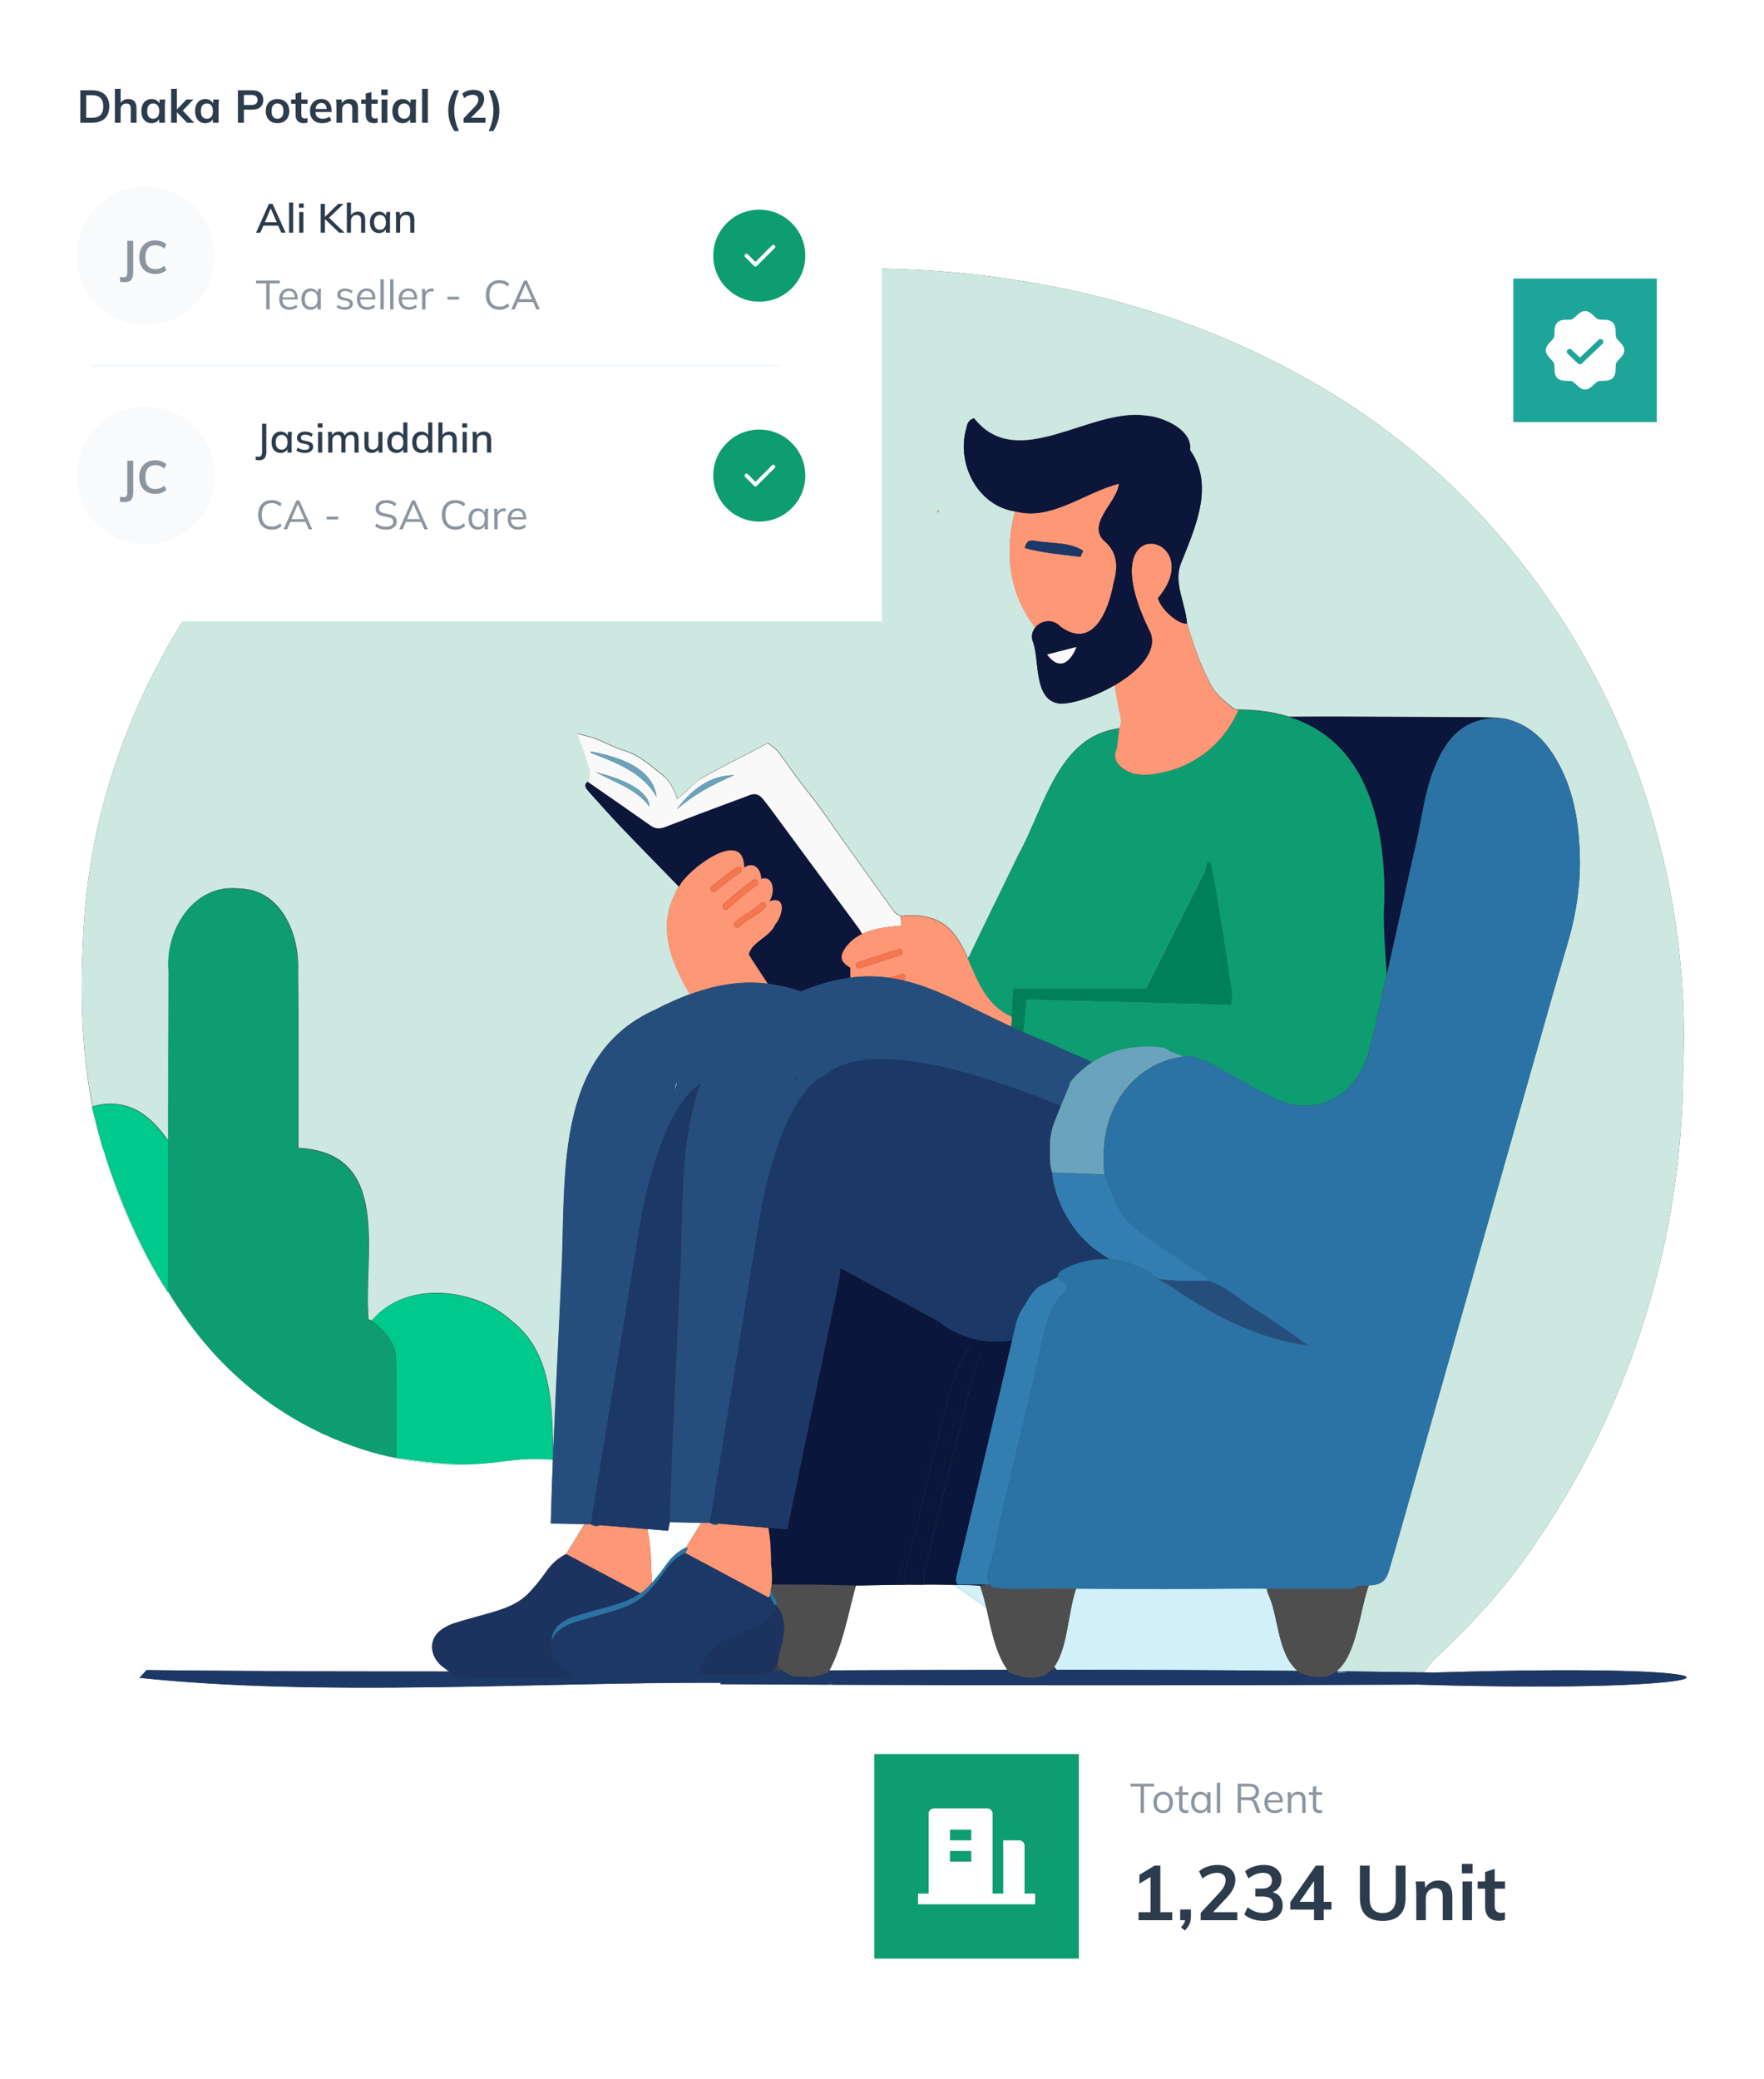<svg width="690" height="813" viewBox="0 0 690 813" fill="none" xmlns="http://www.w3.org/2000/svg">
<path d="M32.855 360.597C39.736 256.088 115.486 162.491 213.004 127.206C305.148 92.142 422.077 98.557 508.574 146.781C606.942 200.05 663.473 308.398 658.346 419.157C658.127 483.639 638.333 548.067 602.089 601.39C590.52 619.183 575.989 635.167 560.499 649.423C560.499 649.423 558.443 652.027 556.853 654.056C558.361 654.083 559.896 654.083 561.431 654.111C702.65 649.834 684.007 662.747 554.852 658.826C478.499 659.128 402.036 659.21 325.765 658.881C325.601 658.881 325.464 658.881 325.327 658.854H324.093C309.974 658.799 295.827 658.744 281.735 658.635C281.872 658.47 281.982 658.251 282.119 658.086C208.151 657.867 126.699 663.679 54.595 656.167C55.637 655.043 56.487 654.083 57.337 653.179C97.474 653.617 136.815 653.754 175.664 653.727C174.677 652.987 173.69 652.247 172.73 651.479C168.7 648.162 166.589 641.034 173.58 636.702C174.978 635.852 176.541 635.139 178.131 634.673C182.38 633.357 186.685 632.206 190.962 630.999C196.774 629.354 202.531 627.545 206.89 622.967C209.385 620.362 211.633 617.483 213.744 614.522C215.883 611.479 218.46 609.204 221.53 607.723L221.503 607.696L228.686 596.044C224.327 595.989 219.94 595.907 215.444 595.825C215.663 587.436 215.965 579.129 216.294 570.822C203.354 569.835 197.98 571.699 188.439 572.357C170.043 574.112 151.867 571.151 134.759 564.242C113.128 555.962 89.112 540.089 70.606 512.536C57.474 494.578 47.056 473.276 40.531 449.644C40.476 449.589 40.422 449.589 40.367 449.562C39.243 445.888 38.228 442.132 37.378 438.403C36.885 436.539 36.446 434.675 36.008 432.81C36.062 432.783 36.117 432.783 36.172 432.756C31.429 409.151 31.374 384.696 32.855 360.597ZM254.676 613.919C254.868 615.729 255.005 617.456 255.032 619.046C257.034 616.825 258.898 614.413 260.625 611.973C262.764 608.93 265.341 606.654 268.411 605.201L268.384 605.174L274.306 595.551C270.248 595.496 266.163 595.414 262.023 595.331L261.338 598.649L253.141 597.963C254.347 602.871 254.676 608.82 254.676 613.919ZM394.058 653.069C389.205 646.051 387.807 637.36 385.861 628.916C381.885 625.982 377.554 622.939 372.893 619.841C370.206 619.814 367.574 619.786 364.887 619.731C363.818 619.731 362.722 619.731 361.625 619.759C360.007 619.759 358.39 619.759 356.745 619.786H354.278C353.208 619.786 352.112 619.814 351.043 619.814C345.642 619.923 340.241 620.006 334.812 620.115C333.25 625.653 332.016 631.383 330.481 637.003C328.945 642.624 327.136 648.134 324.477 653.288C347.616 653.179 370.809 653.124 394.058 653.069Z" fill="#404041"/>
<path d="M65.699 504.859C67.289 507.546 68.907 510.123 70.579 512.618C57.447 494.66 47.029 473.358 40.504 449.698C47.66 472.152 55.775 489.671 65.699 505.462V504.859Z" fill="#D2F0F8"/>
<path d="M32.855 360.597C39.737 256.088 115.487 162.491 213.005 127.206C305.149 92.142 422.077 98.557 508.574 146.781C606.942 200.05 663.474 308.398 658.347 419.157C658.127 483.639 638.333 548.066 602.09 601.39C590.52 619.183 575.99 635.167 560.5 649.423C560.5 649.423 558.444 652.027 556.854 654.056C546.079 653.891 535.332 653.754 524.64 653.617C524.366 653.562 524.064 653.508 523.763 653.48C523.708 653.508 523.68 653.562 523.626 653.59C523.351 653.59 523.022 653.562 522.748 653.562C530.699 647.367 531.795 630.012 535.414 620.06H531.384C532.81 620.033 534.235 620.033 535.634 619.951C540.048 619.731 542.022 618.361 543.283 614.248C545.476 606.873 547.56 599.444 549.671 592.014C554.633 574.578 559.595 557.169 564.53 539.759C573.879 506.861 583.228 473.962 592.549 441.063C597.758 422.721 602.939 404.38 608.176 386.039C610.15 379.13 612.233 372.276 614.153 365.395C616.044 358.459 617.196 351.44 617.744 344.23C618.183 338.528 618.018 332.907 617.552 327.232C616.62 315.937 613.906 305.108 607.71 295.293C603.46 288.576 597.785 283.477 589.67 281.256C588.628 280.954 587.532 280.899 586.408 280.817C586.463 280.762 586.545 280.735 586.627 280.708C584.077 280.625 581.473 280.488 578.923 280.461C560.801 280.379 542.68 280.269 524.558 280.214C517.786 280.187 511.014 280.242 504.243 280.269C498.43 278.459 491.823 277.473 484.284 277.473C483.736 277.39 483.215 277.281 482.694 277.171C481.762 276.431 480.829 275.69 479.897 274.923C477.43 272.839 475.154 270.646 473.564 267.685C469.562 260.063 466.656 252.003 464.325 243.779C463.804 236.239 459.144 228.151 461.721 220.831C467.259 206.767 475.374 189.989 465.504 175.952C466.573 168.056 454.894 162.929 448.068 162.491C426.19 159.42 397.979 185.026 381.009 163.532C378.678 164.136 378.294 166 377.938 167.645C374.182 180.859 382.023 197.528 397.074 199.913C392.989 215.431 395.457 227.11 398.747 234.841C401.132 240.434 403.928 243.943 404.97 245.369C403.736 246.931 403.243 249.07 404.257 251.345C406.725 258.912 404.339 274.183 414.84 275.115C419.884 275.17 428.493 272.318 436.005 267.932C436.745 271.88 437.403 275.855 438.253 279.803C438.637 281.585 438.828 283.202 437.842 284.82C413.633 287.781 408.452 316.238 398.418 334.196C392.085 347.438 385.477 360.57 379.199 373.839C378.898 374.141 378.733 374.442 378.596 374.744C374.264 364.929 369.138 356.43 352.332 358.212C351.482 357.664 350.385 357.307 349.837 356.54C343.476 347.739 337.198 338.911 330.892 330.083C325.903 323.12 321.132 315.937 315.786 309.275C311.921 304.45 308.439 299.378 304.82 294.415C303.669 292.825 301.859 291.756 300.434 290.522C298.734 291.427 297.253 292.222 295.745 293.017C288.617 296.746 281.407 300.337 274.416 304.258C272.14 305.546 270.358 307.767 268.33 309.549C267.37 310.399 266.383 311.194 264.985 312.373C263.559 308.315 261.914 305.135 259.008 302.86C254.402 299.268 250.126 295.238 244.259 293.483C240.311 292.304 236.637 290.221 232.771 288.74C230.715 287.973 228.522 287.562 225.835 286.849C227.261 290.742 228.549 293.84 229.509 297.047C230.304 299.816 231.647 302.64 229.975 305.574C228.193 306.999 229.372 308.233 230.331 309.33C234.389 313.853 238.419 318.432 242.614 322.846C250.208 330.769 257.912 338.582 265.561 346.478C264.546 348.644 263.45 350.81 262.545 353.03C258.131 365.203 263.312 377.677 269.892 388.781C265.725 390.316 261.339 392.262 256.65 394.702C216.02 412.605 221.641 461.953 219.639 498.828C218.597 522.433 217.391 545.681 216.432 569.177C215.965 550.644 216.349 529.424 200.421 516.785C186.219 503.571 158.776 500.445 145.534 516.374C145.096 516.264 144.657 516.154 144.191 516.072C141.97 490.959 153.814 450.795 116.748 448.931C116.72 425.956 116.912 402.982 116.611 380.035C117.323 365.697 110.195 347.767 93.554 347.492C75.788 345.436 64.63 363.64 66.028 379.651C65.919 401.831 65.919 424.01 65.891 446.217C58.407 435.223 49.277 429.137 36.282 432.646C31.43 409.151 31.375 384.696 32.855 360.597ZM367.027 200.462C367.109 200.05 367.218 199.666 367.273 199.283C367.027 199.584 366.78 199.886 366.506 200.187C366.67 200.297 366.862 200.379 367.027 200.462Z" fill="#CDE8E0"/>
<path d="M337.39 365.176C337.307 365.231 337.198 365.258 337.115 365.313C337.143 365.231 337.17 365.121 337.198 365.011C337.253 365.093 337.307 365.148 337.39 365.176Z" fill="#D2F0F8"/>
<path d="M37.351 438.458C38.31 442.187 39.352 445.888 40.339 449.616C39.215 445.915 38.228 442.187 37.351 438.458Z" fill="#D2F0F8"/>
<path d="M430.028 208.467C430.083 208.686 430.137 208.878 430.247 209.097C430.137 209.015 430.028 208.905 429.918 208.823C429.918 208.686 429.973 208.576 430.028 208.467Z" fill="#D2F0F8"/>
<path d="M372.865 619.868C377.553 622.939 381.858 626.01 385.833 628.943C385.12 625.955 384.38 623.021 383.393 620.225C381.913 620.115 380.432 619.978 378.952 619.951C376.95 619.896 374.894 619.896 372.865 619.868Z" fill="#D2F0F8"/>
<path d="M156.281 570.301C172.264 572.713 181.448 572.905 188.412 572.412C170.016 574.166 151.839 571.178 134.732 564.269C142.326 567.175 149.619 569.149 156.281 570.355C156.281 570.355 156.281 570.328 156.281 570.301Z" fill="#D2F0F8"/>
<path d="M420.926 621.267C443.982 621.404 467.067 621.404 490.123 621.212C491.96 621.239 493.77 621.267 495.606 621.294C495.497 621.925 495.744 622.583 495.963 623.186C500.432 632.699 499.417 646.325 507.505 653.48C475.894 653.179 444.586 653.069 413.386 653.069C413.085 652.685 412.728 652.301 412.345 651.863C417.636 644.844 417.691 630.725 420.926 621.267Z" fill="#D2F0F8"/>
<path d="M397.814 200.16C397.842 200.16 397.869 200.16 397.924 200.187L397.814 200.16Z" fill="#D2F0F8"/>
<path d="M453.057 234.704C453.112 234.676 453.139 234.649 453.167 234.594C453.221 234.704 453.249 234.814 453.304 234.923C453.221 234.841 453.139 234.786 453.057 234.704Z" fill="#D2F0F8"/>
<path d="M264.491 424.668C264.217 425.353 263.97 426.011 263.723 426.697C263.97 425.628 264.217 424.531 264.463 423.462C265.176 423.928 264.271 424.284 264.491 424.668Z" fill="#D2F0F8"/>
<path d="M65.753 446.381C65.781 424.202 65.781 401.995 65.891 379.816C64.492 363.805 75.65 345.601 93.416 347.657C110.085 347.931 117.185 365.834 116.473 380.199C116.774 403.146 116.582 426.148 116.61 449.095C153.676 450.96 141.832 491.124 144.053 516.237C144.519 516.319 144.985 516.429 145.396 516.538L145.369 516.566C150.441 520.623 155.047 525.147 154.855 532.001C155.101 544.694 154.964 557.415 154.91 570.164C155.376 570.218 155.787 570.301 156.253 570.383V570.438C149.618 569.231 142.298 567.257 134.704 564.351C113.073 556.072 89.057 540.198 70.551 512.645C68.879 510.15 67.234 507.573 65.644 504.887C65.698 485.366 65.726 465.874 65.753 446.381Z" fill="#0E9C71"/>
<path d="M145.424 516.511C158.693 500.582 186.109 503.708 200.31 516.922C216.239 529.561 215.883 550.781 216.321 569.314C216.294 569.835 216.266 570.383 216.266 570.931C203.326 569.944 197.953 571.808 188.439 572.466C181.476 572.96 172.264 572.768 156.308 570.355C155.869 570.301 155.458 570.218 154.965 570.136C154.992 557.415 155.129 544.694 154.91 531.973C155.074 525.119 150.469 520.596 145.424 516.511Z" fill="#00C98C"/>
<path d="M36.144 432.81C49.139 429.301 58.268 435.387 65.753 446.381C65.725 465.874 65.725 485.366 65.698 504.859V505.462C55.773 489.671 47.686 472.179 40.503 449.698C40.448 449.671 40.393 449.644 40.338 449.589C39.352 445.86 38.31 442.159 37.35 438.43C36.857 436.566 36.391 434.702 35.979 432.838C36.034 432.838 36.089 432.838 36.144 432.81Z" fill="#00C98C"/>
<path d="M54.541 656.222C126.617 663.734 208.124 657.921 282.064 658.141C281.955 658.305 281.818 658.525 281.681 658.689C295.772 658.799 309.919 658.854 324.038 658.908C324.257 658.47 324.477 658.059 324.669 657.647L325.71 658.908C401.981 659.237 478.416 659.155 554.797 658.854C683.953 662.774 702.623 649.834 561.377 654.138C559.869 654.111 558.334 654.111 556.798 654.083C546.024 653.919 535.277 653.782 524.585 653.645C525.462 653.754 526.284 653.891 527.162 654.028C525.736 654.111 524.365 654.193 522.967 654.248C523.186 654.028 523.378 653.836 523.598 653.645C523.324 653.645 522.995 653.617 522.72 653.617C519.348 656.249 514.715 656.88 508.135 654.056C507.916 653.864 507.697 653.672 507.477 653.48C475.867 653.179 444.558 653.069 413.359 653.069H411.275C407.985 656.468 402.941 657.483 394.689 654.056C394.469 653.754 394.223 653.398 394.031 653.069C370.782 653.096 347.616 653.179 324.395 653.288C324.285 653.535 324.148 653.782 324.038 654.001C321.598 654.878 319.048 655.673 316.554 655.948C314.415 657.592 312.085 656.331 309.754 656.002C310.221 655.893 310.687 655.81 311.153 655.701C309.892 655.399 308.63 654.906 307.424 654.165C306.931 653.919 306.519 653.645 306.108 653.316C304.902 653.343 303.668 653.343 302.434 653.343C302.16 653.59 301.859 653.809 301.502 654.001C300.049 654.275 298.596 654.796 297.143 654.796C290.18 654.906 283.216 654.906 276.225 654.933C275.32 654.878 274.388 654.823 273.483 654.741C273.1 655.207 272.606 655.564 271.975 655.728C256.869 656.414 241.763 656.085 226.63 655.865C226.164 655.865 225.725 655.838 225.259 655.756C210.208 656.414 195.129 656.085 180.05 655.865C178.433 655.838 176.733 655.454 175.719 653.837C175.691 653.809 175.636 653.782 175.609 653.727C136.733 653.754 97.392 653.617 57.282 653.179C56.432 654.165 55.583 655.098 54.541 656.222Z" fill="#1C3866"/>
<path d="M324.696 657.647C325.025 658.059 325.381 658.497 325.71 658.909H324.038C324.257 658.497 324.476 658.086 324.696 657.647Z" fill="#264E7D"/>
<path d="M560.828 300.885C557.236 309.96 556.222 319.638 554.084 329.069C550.136 346.396 546.352 363.777 542.459 381.104C541.719 370.22 540.869 360.049 541.5 352.564C542.048 319.72 533.494 289.48 504.187 280.406C510.959 280.378 517.73 280.324 524.502 280.351C542.624 280.406 560.746 280.488 578.867 280.598C581.445 280.625 583.994 280.762 586.571 280.844C586.489 280.872 586.434 280.927 586.352 280.954C585.913 280.927 585.475 280.899 585.036 280.844C571.273 281.201 565.105 290.084 560.828 300.885Z" fill="#0A163B"/>
<path d="M524.611 653.645C525.461 653.782 526.311 653.919 527.161 654.029C525.763 654.111 524.365 654.166 522.967 654.248C523.186 654.029 523.405 653.837 523.597 653.645C523.652 653.617 523.679 653.563 523.734 653.535C524.036 653.563 524.31 653.59 524.611 653.645Z" fill="#69A4BC"/>
<path d="M366.505 200.187C366.752 199.886 367.026 199.584 367.272 199.255C367.19 199.666 367.108 200.05 367.026 200.434C366.861 200.379 366.697 200.27 366.505 200.187Z" fill="#FD9775"/>
<path d="M495.962 623.158C495.742 622.555 495.523 621.897 495.605 621.267C505.777 621.376 515.948 621.266 526.119 621.294C527.956 621.294 529.793 621.239 531.356 620.088H535.386C531.794 630.067 530.698 647.421 522.747 653.617C519.375 656.249 514.742 656.88 508.162 654.056C507.915 653.864 507.723 653.672 507.504 653.453C499.416 646.297 500.403 632.671 495.962 623.158Z" fill="#4E4E4E"/>
<path d="M301.886 622.638C302.407 624.447 304.162 625.818 303.641 628.011C306.273 630.698 307.37 635.989 306.328 640.238C306.245 641.719 305.944 643.199 305.396 644.46C305.094 645.776 304.792 647.092 304.518 648.408C304.463 649.341 304.299 650.218 304.025 651.013C304.546 651.89 305.231 652.685 306.108 653.371C306.492 653.672 306.931 653.946 307.424 654.221C308.631 654.961 309.892 655.427 311.153 655.756C311.171 655.756 311.189 655.747 311.208 655.728C313.072 655.756 314.881 655.838 316.746 655.865C316.691 655.893 316.636 655.92 316.554 655.975C319.076 655.674 321.571 654.906 324.038 654.029C324.148 653.782 324.285 653.563 324.395 653.316C327.054 648.189 328.864 642.651 330.399 637.031C331.934 631.383 333.195 625.681 334.73 620.143C329.275 620.006 323.819 619.869 318.336 619.759C314.004 619.731 309.618 619.731 305.286 619.731H301.804C301.749 620.362 301.612 620.883 301.503 621.349C301.475 621.568 301.475 621.788 301.448 622.007C301.64 622.171 301.777 622.391 301.886 622.638Z" fill="#4E4E4E"/>
<path d="M383.393 620.225C384.38 623.021 385.12 625.955 385.833 628.943C387.779 637.387 389.205 646.078 394.03 653.096C394.249 653.425 394.469 653.754 394.688 654.083C402.94 657.483 407.985 656.496 411.275 653.096C411.631 652.713 411.987 652.329 412.316 651.89C417.58 644.872 417.69 630.753 420.897 621.294C417.827 621.267 414.729 621.267 411.631 621.239C403.79 621.102 395.922 622.007 388.108 620.664C387.779 620.362 387.478 620.06 387.231 619.731H385.805C385.038 619.869 384.215 620.033 383.393 620.225Z" fill="#4E4E4E"/>
<path d="M316.745 655.838C316.69 655.893 316.635 655.893 316.581 655.948C314.442 657.593 312.112 656.331 309.781 656.002C310.248 655.893 310.714 655.811 311.18 655.728H311.235C313.044 655.756 314.881 655.783 316.745 655.838Z" fill="#1C335F"/>
<path d="M301.557 611.315C301.913 614.522 302.05 617.511 301.831 619.677H305.313C309.644 619.704 314.031 619.704 318.363 619.704C323.846 619.814 329.301 619.951 334.757 620.088C340.186 619.978 345.559 619.868 350.987 619.786V619.759C352.577 614.467 353.647 609.039 355.017 603.693C359.404 586.586 363.873 569.533 368.643 552.535C371.357 542.83 374.483 533.317 379.911 525.394C378.184 528.629 375.716 532.165 374.373 536.223C373.03 540.363 371.522 544.42 370.562 548.67C369.52 553.029 368.369 557.388 367.19 561.665C362.831 577.237 359.952 593.165 355.566 608.71C354.579 612.192 353.044 615.866 354.305 619.704V619.731H356.772C359.569 615.975 359.706 611.315 360.665 607.038C361.817 601.884 362.941 596.675 364.421 591.63C368.506 577.675 371.083 563.337 375.442 549.465C377.663 542.309 380.542 535.455 383.722 529.643C381.09 535.236 379.582 542.117 377.882 548.971C372.838 569.094 367.656 589.218 362.913 609.45C362.146 612.768 360.83 616.14 361.652 619.731C362.749 619.704 363.845 619.704 364.915 619.704C367.601 619.731 370.261 619.759 372.92 619.814C374.949 619.841 377.005 619.841 379.034 619.868C380.514 619.896 381.995 620.033 383.475 620.143C384.298 619.978 385.093 619.814 385.915 619.622C382.187 619.622 378.458 619.622 374.729 619.594C374.4 619.293 374.154 618.881 374.071 618.443C373.989 618.004 373.989 617.565 374.017 617.099C381.364 586.12 388.766 555.167 395.922 524.132C394.606 524.352 393.345 524.516 392.111 524.598C391.618 524.653 391.097 524.653 390.603 524.681H389.534C375.908 524.626 367.327 516.84 367.327 516.84L328.835 495.949L328.287 500.116L307.945 598.1L300.57 597.47C301.337 601.966 301.584 606.956 301.557 611.315Z" fill="#0A163B"/>
<path d="M361.57 619.786C360.747 616.195 362.036 612.822 362.831 609.505C367.547 589.272 372.756 569.177 377.8 549.026C379.5 542.172 381.035 535.291 383.64 529.698C380.459 535.51 377.581 542.364 375.36 549.519C371.028 563.392 368.451 577.73 364.339 591.685C362.858 596.729 361.762 601.938 360.583 607.093C359.623 611.369 359.514 616.03 356.69 619.786H361.57Z" fill="#0C153A"/>
<path d="M350.988 619.814C352.057 619.841 353.154 619.814 354.223 619.814V619.786C352.962 615.948 354.524 612.274 355.484 608.792C359.843 593.22 362.749 577.319 367.108 561.747C368.287 557.443 369.466 553.084 370.48 548.752C371.467 544.502 372.948 540.417 374.291 536.305C375.634 532.248 378.102 528.711 379.829 525.476C374.401 533.399 371.275 542.912 368.561 552.617C363.818 569.643 359.322 586.668 354.936 603.775C353.647 609.094 352.578 614.522 350.988 619.814Z" fill="#0C153A"/>
<path d="M437.018 293.812C436.826 293.346 436.964 292.77 436.936 292.222C436.881 292.798 436.964 293.401 437.101 293.977C437.073 293.922 437.018 293.867 437.018 293.812Z" fill="#FEA82C"/>
<path d="M379.116 373.976C385.394 360.707 392.001 347.602 398.334 334.333C408.368 316.375 413.577 287.945 437.758 284.957C437.484 287.397 437.21 289.837 436.908 292.249C435.455 295.704 436.141 298.062 438.882 300.255C442.693 303.243 447.189 303.38 451.548 302.695C455.167 302.119 458.759 301.269 462.268 299.761C472.439 295.43 479.485 288.192 484.146 278.404C484.255 278.185 484.2 277.884 484.228 277.609C491.767 277.582 498.347 278.596 504.187 280.406C533.467 289.508 542.048 319.72 541.472 352.564C540.842 360.049 541.719 370.247 542.432 381.132C540.211 391.029 537.963 400.898 535.578 410.741C534.563 414.88 532.699 418.664 530.149 422.173C523.021 431.933 510.876 435.113 499.608 430.041C493.549 427.327 487.874 423.928 482.117 420.665C478.005 418.691 474.386 415.895 469.972 414.414C468.135 413.811 466.38 412.934 464.324 413.126C463.94 413.181 463.556 413.208 463.173 413.235C461.336 412.577 459.526 411.919 457.662 411.234C456.511 410.165 455.057 409.644 453.467 409.507C443.543 408.657 434.77 410.494 427.23 415.456C421.528 413.016 415.88 410.521 410.342 407.944C406.778 406.573 403.434 405.148 400.171 403.722L401.405 390.754C401.405 390.754 480.28 392.756 481.294 392.865C482.446 388.314 481.048 384.421 480.554 380.501C479.951 375.731 479.183 370.988 478.443 366.245C477.895 362.681 477.264 359.144 476.661 355.58C476.168 352.427 475.729 349.247 475.181 346.094C474.66 343.133 473.974 340.172 473.371 337.239C473.042 337.266 472.686 337.294 472.329 337.294C472 338.61 471.671 339.926 471.342 341.242L448.45 386.807H396.47L395.757 397.773C385.531 393.277 382.269 383.599 378.43 374.936C378.65 374.579 378.814 374.278 379.116 373.976Z" fill="#0E9C71"/>
<path d="M462.296 299.762C458.787 301.269 455.195 302.119 451.576 302.695C447.217 303.38 442.748 303.243 438.91 300.255C436.141 298.089 435.456 295.704 436.936 292.277C436.964 292.798 436.827 293.401 437.018 293.867C437.046 293.922 437.073 293.977 437.101 294.032C436.964 293.456 436.909 292.88 436.936 292.277C437.21 289.837 437.485 287.424 437.759 284.984C438.746 283.367 438.554 281.749 438.17 279.967C437.32 276.019 436.662 272.044 435.922 268.096C445.161 262.723 452.728 255.019 450.068 247.589C424.901 197.391 474.002 209.152 452.947 233.936C453.002 234.156 453.084 234.402 453.166 234.622C453.111 234.649 453.084 234.676 453.057 234.731C453.139 234.813 453.221 234.868 453.303 234.951C455.113 239.227 461.035 244.162 464.325 243.916C466.655 252.168 469.561 260.201 473.564 267.85C475.126 270.81 477.402 273.004 479.869 275.087C480.774 275.855 481.734 276.595 482.638 277.335C483.187 277.418 483.708 277.527 484.256 277.61C484.228 277.884 484.283 278.185 484.174 278.405C479.486 288.165 472.44 295.43 462.296 299.762Z" fill="#FD9775"/>
<path d="M397.019 200.05C397.266 200.105 397.54 200.133 397.787 200.16L397.896 200.187H397.924C411.577 203.477 424.736 192.429 437.704 189.194C437.211 195.28 428.355 202.298 430 208.439C429.945 208.577 429.918 208.659 429.863 208.796C429.973 208.878 430.083 208.988 430.192 209.07C430.494 209.81 430.932 210.551 431.59 211.263C437.32 215.924 437.43 221.764 435.538 228.206C433.674 238.707 427.533 254.416 414.757 245.067C411.714 241.777 407.108 242.737 404.887 245.506C403.846 244.08 401.077 240.571 398.664 234.978C395.402 227.247 392.934 215.568 397.019 200.05ZM422.598 217.788C423.064 216.801 423.366 216.116 423.667 215.431C418.376 211.812 410.727 212.716 404.449 211.455C402.502 211.181 401.323 211.866 400.857 214.389C408.04 216.253 415.278 216.911 422.598 217.788Z" fill="#FD9775"/>
<path d="M404.476 211.455C410.727 212.716 418.376 211.812 423.694 215.431C423.393 216.116 423.064 216.801 422.625 217.788C415.305 216.884 408.04 216.253 400.912 214.361C401.35 211.839 402.557 211.209 404.476 211.455Z" fill="#1C3866"/>
<path d="M229.864 305.738C238.089 311.441 246.341 317.143 254.511 322.928C256.403 324.271 258.158 324.217 260.241 323.421C269.316 319.94 278.418 316.54 287.547 313.113C289.439 312.373 291.358 311.715 293.25 310.975C295.333 310.18 296.978 310.755 298.322 312.373C299.199 313.415 300.022 314.484 300.844 315.581C312.605 331.509 324.367 347.438 336.128 363.394C336.457 363.832 336.649 364.326 336.923 364.792C337.005 364.902 337.088 364.984 337.17 365.066C337.143 365.148 337.115 365.285 337.088 365.368C334.73 366.519 332.619 368.164 330.837 370.494C328.287 374.333 328.671 376.032 332.591 378.555C332.564 380.145 332.564 381.406 332.646 382.42C326.724 383.188 320.364 384.888 313.291 387.794C309.014 386.368 304.737 385.326 300.296 384.778C297.883 380.967 295.279 377.211 292.866 373.373C293.99 368.246 301.146 366.601 303.229 361.502C306.163 358.322 307.917 349.933 300.817 352.564C303.202 349.658 302.873 342.229 297.719 343.737C297.664 339.953 294.922 336.773 291.111 339.295C291.084 339.24 291.084 339.186 291.057 339.131C290.865 323.449 268.932 340.035 265.642 346.725C265.587 346.697 265.478 346.67 265.423 346.67C257.774 338.802 250.07 330.988 242.476 323.038C238.281 318.624 234.278 314.045 230.193 309.522C229.261 308.398 228.082 307.191 229.864 305.738Z" fill="#0C153A"/>
<path d="M225.753 287.013C228.439 287.726 230.633 288.137 232.689 288.905C236.554 290.385 240.228 292.469 244.176 293.648C250.016 295.402 254.292 299.433 258.926 303.024C261.859 305.272 263.477 308.48 264.902 312.537C266.301 311.358 267.287 310.536 268.247 309.713C270.248 307.931 272.03 305.683 274.333 304.422C281.352 300.502 288.535 296.91 295.663 293.182C297.143 292.414 298.651 291.592 300.351 290.687C301.777 291.893 303.586 292.99 304.737 294.58C308.356 299.57 311.838 304.642 315.704 309.439C321.05 316.129 325.82 323.284 330.81 330.248C337.143 339.076 343.394 347.904 349.754 356.704C350.303 357.472 351.427 357.828 352.249 358.377C352.359 359.528 352.468 360.679 352.605 362.023C347.342 362.516 341.968 363.01 337.362 365.203C337.307 365.148 337.253 365.093 337.17 365.039C337.088 364.956 336.978 364.874 336.924 364.764C336.649 364.298 336.43 363.777 336.129 363.366C324.367 347.41 312.606 331.482 300.844 315.553C300.049 314.484 299.172 313.415 298.322 312.345C296.979 310.728 295.334 310.125 293.25 310.947C291.386 311.715 289.467 312.373 287.548 313.086C278.446 316.485 269.316 319.885 260.242 323.394C258.158 324.189 256.431 324.271 254.512 322.9C246.342 317.116 238.09 311.441 229.865 305.711C231.565 302.777 230.221 299.926 229.399 297.184C228.467 294.004 227.151 290.879 225.753 287.013ZM287.082 303.189C277.541 303.216 270.084 309.247 264.71 316.54C271.18 310.865 278.638 306.862 287.082 303.189ZM254.046 315.443C253.854 310.426 246.972 305.464 233.237 302.064C240.502 306.04 248.837 308.452 254.046 315.443ZM256.815 311.715C255.334 299.899 240.996 295.731 231.099 293.949C231.071 294.114 231.044 294.251 231.016 294.388C240.804 298.226 251.469 302.01 256.815 311.715Z" fill="#FAF9FA"/>
<path d="M231.016 294.361C231.044 294.223 231.071 294.086 231.098 293.922C240.996 295.704 255.334 299.899 256.814 311.687C251.468 302.01 240.804 298.226 231.016 294.361Z" fill="#69A4BC"/>
<path d="M287.109 303.188C278.665 306.835 271.208 310.865 264.738 316.513C270.084 309.247 277.541 303.216 287.109 303.188Z" fill="#69A4BC"/>
<path d="M254.046 315.443C248.837 308.452 240.502 306.04 233.21 302.064C246.945 305.437 253.854 310.399 254.046 315.443Z" fill="#69A4BC"/>
<path d="M262.435 353.195C263.339 350.947 264.436 348.836 265.45 346.643C265.533 346.67 265.615 346.697 265.67 346.697C268.96 340.035 290.892 323.421 291.084 339.103C291.112 339.158 291.139 339.186 291.139 339.268C294.95 336.746 297.691 339.953 297.746 343.709C302.9 342.174 303.229 349.631 300.844 352.537C307.917 349.905 306.163 358.294 303.257 361.475C301.173 366.601 294.018 368.219 292.894 373.346C295.279 377.184 297.883 380.94 300.323 384.751C291.249 383.654 281.461 384.668 269.81 388.945C263.23 377.842 258.021 365.368 262.435 353.195ZM289.192 362.407C292.153 359.418 296.375 358.13 299.254 355.004C300.323 353.853 298.596 352.098 297.527 353.277C294.703 356.375 290.426 357.691 287.465 360.679C286.341 361.804 288.068 363.531 289.192 362.407ZM284.806 355.388C288.343 352.181 292.016 349.137 295.855 346.286C296.375 345.902 296.65 345.244 296.293 344.614C295.964 344.093 295.142 343.764 294.593 344.175C290.591 347.136 286.752 350.289 283.051 353.634C281.9 354.73 283.655 356.457 284.806 355.388ZM278.336 348.452C278.829 348.946 279.57 348.891 280.063 348.452C283.106 345.93 286.259 343.49 289.494 341.242C290.015 340.858 290.289 340.172 289.933 339.542C289.604 339.021 288.781 338.747 288.233 339.103C284.833 341.516 281.489 344.066 278.308 346.725C277.815 347.136 277.897 348.013 278.336 348.452Z" fill="#FD9775"/>
<path d="M297.499 353.25C298.568 352.098 300.295 353.826 299.226 354.977C296.375 358.102 292.125 359.391 289.164 362.379C288.068 363.503 286.313 361.776 287.437 360.652C290.398 357.636 294.648 356.348 297.499 353.25Z" fill="#F7754F"/>
<path d="M294.621 344.203C295.142 343.819 295.991 344.12 296.293 344.641C296.649 345.272 296.375 345.93 295.854 346.314C292.044 349.165 288.342 352.208 284.806 355.388C283.627 356.43 281.9 354.703 283.079 353.661C286.78 350.316 290.645 347.163 294.621 344.203Z" fill="#F7754F"/>
<path d="M288.261 339.103C288.809 338.719 289.631 338.994 289.933 339.542C290.289 340.145 290.043 340.83 289.494 341.214C286.259 343.49 283.106 345.902 280.063 348.452C279.542 348.863 278.829 348.946 278.336 348.452C277.897 348.013 277.815 347.136 278.336 346.725C281.544 344.038 284.861 341.488 288.261 339.103Z" fill="#F7754F"/>
<path d="M330.837 370.439C332.619 368.109 334.757 366.492 337.088 365.313C337.17 365.258 337.28 365.23 337.389 365.176C341.968 362.982 347.341 362.489 352.632 361.995C352.495 360.652 352.386 359.473 352.276 358.349C369.082 356.594 374.181 365.093 378.54 374.881C382.406 383.572 385.641 393.222 395.867 397.718L395.62 401.584C379.473 394.099 366.806 386.56 353.208 383.435C353.236 383.407 353.263 383.407 353.29 383.407C354.826 382.968 354.168 380.611 352.66 381.049C350.96 381.543 349.26 381.954 347.533 382.393C342.818 381.762 337.91 381.68 332.674 382.365C332.592 381.351 332.592 380.117 332.619 378.5C328.644 376.005 328.26 374.278 330.837 370.439ZM336.375 378.664C341.639 376.964 346.875 375.292 352.139 373.565C353.619 373.071 352.989 370.714 351.481 371.207C346.217 372.907 340.981 374.579 335.717 376.306C334.209 376.8 334.867 379.158 336.375 378.664Z" fill="#FD9775"/>
<path d="M353.29 383.407C353.263 383.407 353.236 383.434 353.208 383.434C351.344 382.996 349.452 382.639 347.506 382.393C349.205 381.954 350.933 381.515 352.632 381.049C354.14 380.611 354.798 382.968 353.29 383.407Z" fill="#F7754F"/>
<path d="M335.717 376.307C340.981 374.607 346.217 372.907 351.481 371.207C352.989 370.714 353.62 373.099 352.139 373.565C346.875 375.265 341.639 376.965 336.375 378.664C334.867 379.158 334.209 376.8 335.717 376.307Z" fill="#F7754F"/>
<path d="M395.84 397.746L396.58 386.779H448.56L471.452 341.214C471.781 339.898 472.11 338.582 472.439 337.267C472.768 337.239 473.125 337.212 473.481 337.212C474.084 340.173 474.742 343.106 475.291 346.094C475.866 349.247 476.278 352.427 476.798 355.58C477.374 359.144 478.005 362.681 478.553 366.245C479.293 370.988 480.061 375.731 480.664 380.501C481.158 384.422 482.556 388.315 481.404 392.866C480.362 392.756 401.515 390.755 401.515 390.755L400.281 403.75C398.691 403.037 397.156 402.352 395.62 401.639L395.84 397.746Z" fill="#008059"/>
<path d="M377.91 167.782C378.266 166.109 378.678 164.273 380.981 163.669C397.951 185.136 426.162 159.557 448.04 162.628C454.866 163.039 466.573 168.166 465.476 176.089C475.346 190.126 467.231 206.877 461.693 220.968C459.116 228.288 463.776 236.376 464.297 243.915H464.05C461.117 243.915 456.429 240.214 454.126 236.513C453.797 235.992 453.523 235.471 453.276 234.923C453.221 234.813 453.194 234.704 453.166 234.594C453.084 234.375 452.974 234.128 452.947 233.909C474.002 209.125 424.901 197.363 450.068 247.562C452.755 254.991 445.161 262.668 435.922 268.041C428.41 272.428 419.801 275.279 414.757 275.224C404.284 274.32 406.642 259.022 404.174 251.455C403.133 249.179 403.653 247.068 404.887 245.478C407.108 242.682 411.714 241.722 414.757 245.039C427.533 254.416 433.701 238.679 435.538 228.179C437.43 221.736 437.293 215.896 431.59 211.236C430.932 210.523 430.494 209.783 430.192 209.043C430.11 208.823 430.027 208.631 429.973 208.412C428.328 202.243 437.183 195.252 437.676 189.166C424.709 192.401 411.549 203.477 397.896 200.16H397.759C397.512 200.132 397.238 200.105 396.991 200.05C381.995 197.665 374.154 181.024 377.91 167.782ZM409.603 256.006C416.676 265.382 421.062 253.072 421.062 253.072L409.603 256.006Z" fill="#0C153A"/>
<path d="M409.575 255.978L421.035 253.045C421.062 253.072 416.676 265.382 409.575 255.978Z" fill="#FAF9FA"/>
<path d="M237.843 628.45C233.566 629.656 229.261 630.808 225.012 632.123C223.449 632.617 221.887 633.302 220.488 634.18C217.089 636.263 215.855 639.032 215.91 641.664C214.758 645.338 216.568 649.258 219.255 651.479C220.242 652.302 221.283 653.069 222.325 653.837C223.065 655.016 224.135 655.564 225.286 655.783C210.235 656.469 195.156 656.14 180.105 655.92C178.487 655.893 176.788 655.509 175.773 653.864C175.746 653.837 175.691 653.809 175.664 653.782C174.677 653.042 173.69 652.302 172.73 651.534C168.7 648.217 166.589 641.116 173.607 636.784C175.006 635.907 176.568 635.221 178.131 634.728C182.38 633.412 186.685 632.261 190.962 631.054C196.774 629.409 202.531 627.6 206.89 623.021C209.385 620.417 211.66 617.538 213.744 614.577C215.883 611.534 218.46 609.259 221.53 607.806L250.563 623.186C246.725 625.79 242.284 627.189 237.843 628.45Z" fill="#1C335F"/>
<path d="M221.475 607.778L250.536 623.186C251.687 622.391 252.757 621.513 253.771 620.444C254.21 620.006 254.621 619.512 255.06 619.046C255.005 617.456 254.895 615.729 254.703 613.919C254.731 608.82 254.374 602.898 253.168 598.018L234.744 596.483L234.58 596.455C233.785 597.031 232.661 597.059 231.126 596.154C230.331 596.126 229.508 596.126 228.713 596.126L221.475 607.778Z" fill="#FD9775"/>
<path d="M216.267 570.904C216.294 570.383 216.321 569.835 216.321 569.286C217.254 545.818 218.487 522.542 219.529 498.937C221.53 462.09 215.91 412.742 256.54 394.812C261.256 392.372 265.642 390.453 269.782 388.89C281.461 384.586 291.221 383.599 300.296 384.696C304.737 385.244 309.014 386.286 313.291 387.711C320.364 384.805 326.725 383.105 332.647 382.338C337.883 381.652 342.763 381.735 347.506 382.365C349.425 382.612 351.317 382.968 353.209 383.407C366.807 386.56 379.445 394.072 395.621 401.556C397.129 402.269 398.691 402.955 400.254 403.667C403.489 405.093 406.861 406.519 410.425 407.889C415.963 410.466 421.611 412.934 427.313 415.401C424.544 417.238 421.913 419.459 419.527 422.2C418.979 422.804 418.513 423.489 418.458 424.339C417.307 427.108 416.183 429.849 415.031 432.618C380.542 418.499 338.541 406.162 322.311 420.967C322.311 420.967 313.922 422.776 305.615 444.517C305.56 444.627 305.532 444.764 305.45 444.901C302.791 451.974 300.159 461.049 297.774 472.837L278.72 589.409L277.705 595.605C276.581 595.578 275.485 595.578 274.361 595.551C270.303 595.496 266.218 595.413 262.078 595.331H262.024C262.901 562.432 264.71 530.301 266.136 497.512C267.397 474.236 265.642 445.997 274.141 423.708C271.345 425.298 265.149 430.453 259.008 446.381C258.953 446.491 258.926 446.628 258.843 446.765C256.184 453.729 253.525 462.776 251.167 474.428L232.113 589.985L231.099 596.126C230.303 596.099 229.481 596.099 228.686 596.099C224.327 596.044 219.94 595.962 215.444 595.88C215.636 587.545 215.938 579.211 216.267 570.904ZM311.043 422.612C310.824 422.228 311.728 421.844 311.043 421.433C310.796 422.502 310.55 423.599 310.275 424.668C310.55 423.982 310.796 423.297 311.043 422.612ZM264.491 424.695C264.272 424.311 265.176 423.928 264.464 423.516C264.217 424.586 263.97 425.655 263.723 426.751C263.998 426.039 264.244 425.353 264.491 424.695Z" fill="#264E7D"/>
<path d="M231.071 596.154L234.525 596.455C233.73 597.031 232.606 597.059 231.071 596.154Z" fill="#264E7D"/>
<path d="M231.072 596.154L234.526 596.455L234.69 596.483L253.114 598.018L261.311 598.703L261.997 595.386H261.942C262.819 562.487 264.629 530.356 266.054 497.567C267.315 474.291 265.561 446.052 274.06 423.763C271.263 425.353 265.067 430.507 258.926 446.436C258.871 446.546 258.844 446.683 258.762 446.82C256.102 453.784 253.443 462.831 251.085 474.482L232.031 590.04L231.072 596.154Z" fill="#1C3866"/>
<path d="M311.042 421.406C311.728 421.844 310.823 422.201 311.042 422.612C310.768 423.297 310.521 423.983 310.275 424.668C310.549 423.571 310.796 422.475 311.042 421.406Z" fill="#1C3866"/>
<path d="M215.883 641.664C216.458 639.827 217.774 638.073 220.105 636.592C221.503 635.742 223.066 635.002 224.628 634.536C228.878 633.193 233.182 632.041 237.459 630.807C243.271 629.135 249.028 627.298 253.388 622.692C255.882 620.06 258.158 617.154 260.241 614.166C262.38 611.095 264.957 608.792 268 607.339L269.069 605.557L268.357 605.174C265.286 606.627 262.709 608.902 260.57 611.945C258.843 614.385 256.979 616.77 254.978 619.019C254.539 619.485 254.128 619.951 253.689 620.417C252.675 621.486 251.605 622.363 250.454 623.158C246.671 625.79 242.202 627.188 237.76 628.45C233.456 629.656 229.179 630.807 224.93 632.123C223.367 632.617 221.832 633.302 220.406 634.152C217.062 636.291 215.828 639.032 215.883 641.664Z" fill="#2A73A4"/>
<path d="M303.668 628.011C303.559 627.901 303.476 627.791 303.367 627.709C303.257 627.791 303.147 627.874 303.01 627.956C302.544 626.942 301.859 626.037 301.557 624.968C301.42 624.666 301.228 624.392 301.064 624.118C301.283 623.569 301.42 622.829 301.502 621.979C301.64 622.199 301.804 622.418 301.914 622.665C302.407 624.447 304.189 625.817 303.668 628.011Z" fill="#2A73A4"/>
<path d="M220.132 636.592C221.53 635.715 223.093 635.002 224.656 634.536C228.905 633.22 233.209 632.041 237.486 630.808C243.298 629.135 249.056 627.326 253.415 622.692C255.91 620.061 258.185 617.154 260.269 614.166C262.407 611.096 264.984 608.793 268.055 607.34L300.68 624.776C300.817 624.612 300.926 624.365 301.036 624.091C301.228 624.365 301.392 624.639 301.53 624.941C301.831 626.01 302.544 626.914 302.983 627.929C303.312 628.669 303.503 629.437 303.284 630.369C303.174 630.259 303.092 630.15 302.983 630.067C302.599 630.369 302.023 630.616 301.831 631.027C300.104 634.701 296.759 635.879 293.442 637.141C290.262 638.347 286.917 639.252 284.011 640.951C279.569 643.528 276.06 647.312 273.785 652.164C273.428 652.959 273.401 653.919 273.209 654.796L273.483 654.824C273.099 655.29 272.606 655.646 271.975 655.811C256.869 656.496 241.736 656.167 226.63 655.948C226.163 655.948 225.725 655.893 225.259 655.811C224.107 655.591 223.038 655.071 222.298 653.864C221.283 653.069 220.214 652.329 219.227 651.506C216.541 649.286 214.731 645.365 215.883 641.692C216.458 639.827 217.774 638.045 220.132 636.592Z" fill="#1C3866"/>
<path d="M268.027 607.339L300.679 624.776C300.816 624.611 300.926 624.365 301.036 624.09C301.255 623.542 301.392 622.829 301.502 621.952C301.529 621.733 301.529 621.513 301.557 621.294C301.666 620.828 301.776 620.307 301.858 619.676C302.078 617.511 301.94 614.522 301.584 611.315C301.612 606.956 301.365 601.966 300.542 597.552L299.747 597.497L281.296 595.934L281.132 595.907C280.337 596.483 279.185 596.537 277.678 595.605H277.65C276.526 595.578 275.429 595.578 274.305 595.551L268.384 605.173L268.411 605.201L269.124 605.585L268.027 607.339Z" fill="#FD9775"/>
<path d="M273.784 652.137C276.06 647.284 279.569 643.501 284.011 640.924C286.917 639.224 290.261 638.319 293.442 637.113C296.759 635.852 300.104 634.673 301.831 630.999C302.023 630.588 302.598 630.369 302.982 630.04C303.092 630.149 303.174 630.259 303.284 630.341C303.503 629.409 303.311 628.642 302.982 627.901C303.092 627.819 303.229 627.737 303.339 627.655C303.448 627.764 303.531 627.874 303.64 627.956C306.245 630.643 307.369 635.934 306.354 640.156C306.272 641.664 305.971 643.117 305.422 644.406C305.121 645.722 304.819 647.038 304.518 648.353C304.463 649.286 304.298 650.163 304.024 650.958C303.695 651.863 303.202 652.658 302.434 653.316C302.16 653.562 301.858 653.782 301.502 653.974C300.049 654.248 298.596 654.769 297.143 654.769C290.179 654.878 283.188 654.878 276.224 654.906C275.32 654.851 274.388 654.769 273.483 654.714L273.209 654.687C273.401 653.891 273.428 652.932 273.784 652.137Z" fill="#1C335F"/>
<path d="M277.65 595.605L281.104 595.907C280.282 596.483 279.185 596.538 277.65 595.605Z" fill="#264E7D"/>
<path d="M412.234 439.473C411.494 441.392 411.247 443.475 410.781 445.504C410.781 448.575 410.699 451.645 410.808 454.716C410.863 456.004 411.274 457.293 411.549 458.581C412.152 464.531 414.071 470.151 417.032 475.332C420.349 481.172 424.681 486.299 430.548 490.11C431.699 490.877 432.823 491.645 433.947 492.44C428.3 492.138 422.926 493.153 417.799 495.565C416.045 496.388 414.043 496.991 413.714 499.239C413.714 499.294 413.742 499.349 413.769 499.404C412.207 500.226 410.671 501.021 409.109 501.844C404.119 503.434 402.584 507.957 400.061 511.631C398.416 514.016 397.621 516.84 396.963 519.609C396.607 521.144 396.251 522.68 395.894 524.215C394.578 524.434 393.317 524.599 392.056 524.681C391.562 524.708 391.042 524.736 390.548 524.736H389.479C375.881 524.681 367.272 516.895 367.272 516.895L328.78 496.004L328.232 500.144L307.917 598.128L300.542 597.497L299.719 597.442L281.269 595.88L281.104 595.852L277.65 595.551L278.664 589.355L297.718 472.755C300.076 460.994 302.735 451.865 305.395 444.819C305.449 444.682 305.504 444.545 305.559 444.435C313.893 422.694 322.255 420.885 322.255 420.885C338.513 406.08 380.486 418.417 415.003 432.536C414.043 434.867 413.111 437.17 412.234 439.473Z" fill="#1C3866"/>
<path d="M453.523 409.479C455.114 409.617 456.539 410.137 457.718 411.207C459.555 411.865 461.392 412.55 463.201 413.208C445.984 415.155 432.715 429.959 431.783 449.561C431.646 452.659 431.481 455.785 432.029 458.883C432.084 459.047 432.139 459.184 432.194 459.349C425.285 459.102 418.404 458.855 411.495 458.581C411.248 457.293 410.81 456.004 410.755 454.716C410.645 451.645 410.727 448.574 410.727 445.504C411.193 443.502 411.44 441.391 412.18 439.472C413.058 437.169 413.99 434.867 414.922 432.591C416.046 429.822 417.225 427.08 418.349 424.339C418.404 423.489 418.87 422.831 419.446 422.2C421.858 419.486 424.463 417.238 427.232 415.429C434.798 410.466 443.599 408.63 453.523 409.479Z" fill="#69A4BC"/>
<path d="M417.17 502.063C417.745 503.488 417.06 504.777 416.073 505.709C411.248 510.424 409.438 516.511 408.177 522.57C402.365 549.958 394.88 576.99 389.315 604.406C388.739 607.202 387.862 609.916 387.067 612.685C386.409 615.016 385.641 617.538 387.259 619.704H374.648C374.291 619.375 374.072 618.991 373.962 618.552C373.88 618.114 373.88 617.675 373.935 617.209C381.255 586.229 388.685 555.249 395.867 524.242C396.224 522.707 396.58 521.171 396.937 519.636C397.567 516.84 398.39 514.043 400.035 511.658C402.557 508.012 404.092 503.461 409.082 501.871C410.645 501.048 412.18 500.253 413.743 499.431C414.154 501.103 416.237 500.884 417.17 502.063Z" fill="#327EB1"/>
<path d="M442.831 479.198C445.408 481.556 448.232 483.612 451.11 485.476C457.416 489.561 463.228 494.386 469.918 497.951C471.316 498.691 472.303 499.87 473.399 500.911C469.068 500.911 464.763 500.994 460.432 500.884C458.047 500.829 455.689 500.528 453.331 500.281L453.002 500.089C452.673 499.87 452.344 499.705 451.988 499.513C451.302 499.102 450.727 498.581 450.178 498.033C445.49 495.319 440.528 493.317 435.045 492.55C434.661 492.522 434.304 492.522 433.921 492.495C432.797 491.7 431.673 490.905 430.521 490.164C424.654 486.354 420.322 481.227 417.005 475.387C414.072 470.178 412.125 464.585 411.522 458.636C418.431 458.883 425.312 459.13 432.221 459.404C434.743 466.422 436.827 473.715 442.831 479.198Z" fill="#327EB1"/>
<path d="M473.399 500.911C473.481 500.994 473.591 501.103 473.673 501.185C479.924 503.406 484.557 507.985 490.013 511.357C497.47 515.99 504.626 521.062 511.754 526.189C492.563 523.529 476.031 515.195 460.514 504.695C458.183 503.105 455.743 501.706 453.331 500.281C455.689 500.528 458.046 500.829 460.432 500.884C464.736 501.021 469.068 500.939 473.399 500.911Z" fill="#264E7D"/>
<path d="M387.067 612.713C387.835 609.944 388.74 607.23 389.315 604.461C394.881 577.018 402.365 549.986 408.177 522.597C409.466 516.538 411.275 510.452 416.073 505.737C417.06 504.777 417.745 503.488 417.17 502.09C416.265 500.911 414.154 501.103 413.743 499.431C413.715 499.376 413.688 499.349 413.688 499.266C414.017 497.018 416.018 496.415 417.773 495.593C422.872 493.18 428.273 492.193 433.893 492.495C434.25 492.522 434.634 492.522 435.017 492.55C440.473 493.317 445.463 495.319 450.151 498.06C450.727 498.608 451.275 499.129 451.96 499.541C452.289 499.732 452.646 499.924 452.975 500.144C453.084 500.199 453.194 500.253 453.304 500.336C455.716 501.761 458.156 503.187 460.487 504.777C476.004 515.25 492.536 523.612 511.754 526.244C504.626 521.117 497.471 516.045 490.014 511.412C484.558 508.039 479.925 503.461 473.674 501.24L473.4 500.966C472.33 499.897 471.316 498.746 469.918 498.005C463.228 494.441 457.416 489.616 451.111 485.531C448.259 483.667 445.408 481.611 442.831 479.28C436.827 473.77 434.771 466.477 432.221 459.376C432.166 459.212 432.111 459.075 432.057 458.91C431.508 455.812 431.645 452.687 431.81 449.589C432.742 430.014 446.011 415.21 463.228 413.236C463.612 413.181 463.996 413.153 464.38 413.126C466.409 412.907 468.163 413.784 470.027 414.415C474.441 415.868 478.06 418.691 482.173 420.665C487.93 423.9 493.632 427.3 499.664 430.042C510.904 435.141 523.104 431.933 530.205 422.173C532.755 418.664 534.646 414.881 535.633 410.741C538.019 400.899 540.267 391.029 542.487 381.132C546.38 363.805 550.164 346.423 554.112 329.097C556.25 319.693 557.265 309.988 560.829 300.913C565.078 290.139 571.247 281.229 585.092 280.845C585.503 280.9 585.969 280.927 586.408 280.954C587.504 281.009 588.628 281.091 589.67 281.393C597.758 283.614 603.46 288.713 607.71 295.43C613.933 305.245 616.62 316.074 617.552 327.369C618.018 333.044 618.182 338.665 617.744 344.367C617.195 351.55 616.044 358.569 614.152 365.532C612.261 372.441 610.15 379.295 608.176 386.176C602.967 404.49 597.758 422.859 592.549 441.2C583.227 474.099 573.879 506.998 564.53 539.897C559.595 557.333 554.605 574.742 549.67 592.151C547.559 599.581 545.503 606.983 543.282 614.385C542.049 618.525 540.047 619.896 535.633 620.088C534.208 620.143 532.81 620.143 531.384 620.198C529.821 621.349 528.012 621.404 526.175 621.404C516.004 621.376 505.832 621.486 495.661 621.376C493.824 621.349 492.015 621.349 490.178 621.322C467.121 621.513 444.037 621.513 420.981 621.376C417.91 621.349 414.812 621.349 411.714 621.322C403.873 621.185 396.005 622.089 388.191 620.746C387.862 620.444 387.561 620.143 387.314 619.814C385.642 617.538 386.409 615.043 387.067 612.713Z" fill="#2A73A4"/>
<g filter="url(#filter0_d_453_9103)">
<rect x="325" y="669" width="335" height="114" fill="white"/>
</g>
<rect x="342" y="686" width="80" height="80" fill="#0E9C71"/>
<path d="M446.16 698.728H442.192V697.608H451.456V698.728H447.488V709H446.16V698.728ZM454.982 709.112C454.225 709.112 453.558 708.941 452.982 708.6C452.406 708.259 451.958 707.773 451.638 707.144C451.329 706.515 451.174 705.779 451.174 704.936C451.174 704.093 451.329 703.357 451.638 702.728C451.958 702.099 452.406 701.613 452.982 701.272C453.558 700.931 454.225 700.76 454.982 700.76C455.74 700.76 456.406 700.931 456.982 701.272C457.558 701.613 458.001 702.099 458.31 702.728C458.63 703.357 458.79 704.093 458.79 704.936C458.79 705.779 458.63 706.515 458.31 707.144C458.001 707.773 457.558 708.259 456.982 708.6C456.406 708.941 455.74 709.112 454.982 709.112ZM454.982 708.04C455.782 708.04 456.396 707.779 456.822 707.256C457.249 706.723 457.462 705.949 457.462 704.936C457.462 703.955 457.244 703.197 456.806 702.664C456.369 702.12 455.761 701.848 454.982 701.848C454.193 701.848 453.58 702.12 453.142 702.664C452.705 703.197 452.486 703.955 452.486 704.936C452.486 705.949 452.7 706.723 453.126 707.256C453.564 707.779 454.182 708.04 454.982 708.04ZM462.523 701.976V706.376C462.523 706.973 462.646 707.395 462.891 707.64C463.136 707.875 463.483 707.992 463.931 707.992C464.23 707.992 464.518 707.944 464.795 707.848V708.952C464.464 709.059 464.091 709.112 463.675 709.112C462.907 709.112 462.304 708.899 461.867 708.472C461.44 708.035 461.227 707.395 461.227 706.552V701.976H459.659V700.952H461.227V698.888L462.523 698.424V700.952H464.827V701.976H462.523ZM473.477 700.952V709H472.197V707.544C471.962 708.045 471.605 708.435 471.125 708.712C470.655 708.979 470.106 709.112 469.477 709.112C468.762 709.112 468.133 708.941 467.589 708.6C467.055 708.259 466.639 707.779 466.341 707.16C466.053 706.531 465.909 705.8 465.909 704.968C465.909 704.136 466.058 703.405 466.357 702.776C466.655 702.136 467.071 701.64 467.605 701.288C468.149 700.936 468.773 700.76 469.477 700.76C470.106 700.76 470.655 700.899 471.125 701.176C471.594 701.453 471.951 701.843 472.197 702.344V700.952H473.477ZM469.733 708.04C470.522 708.04 471.13 707.773 471.557 707.24C471.983 706.696 472.197 705.928 472.197 704.936C472.197 703.944 471.983 703.181 471.557 702.648C471.13 702.115 470.522 701.848 469.733 701.848C468.943 701.848 468.325 702.125 467.877 702.68C467.439 703.224 467.221 703.987 467.221 704.968C467.221 705.949 467.439 706.707 467.877 707.24C468.314 707.773 468.933 708.04 469.733 708.04ZM475.982 697.224H477.278V709H475.982V697.224ZM493.071 709H491.679L490.271 705.208C490.1 704.739 489.86 704.424 489.551 704.264C489.252 704.104 488.825 704.024 488.271 704.024H485.423V709H484.127V697.608H488.655C489.881 697.608 490.82 697.88 491.471 698.424C492.132 698.968 492.463 699.752 492.463 700.776C492.463 701.523 492.265 702.152 491.871 702.664C491.487 703.165 490.927 703.523 490.191 703.736C490.521 703.789 490.804 703.933 491.039 704.168C491.273 704.392 491.471 704.717 491.631 705.144L493.071 709ZM488.543 702.936C490.292 702.936 491.167 702.221 491.167 700.792C491.167 700.088 490.953 699.565 490.527 699.224C490.1 698.872 489.439 698.696 488.543 698.696H485.423V702.936H488.543ZM501.797 704.936H495.893C495.903 705.96 496.138 706.733 496.597 707.256C497.066 707.779 497.743 708.04 498.629 708.04C499.567 708.04 500.431 707.725 501.221 707.096L501.653 708.04C501.301 708.371 500.847 708.632 500.293 708.824C499.749 709.016 499.189 709.112 498.613 709.112C497.354 709.112 496.367 708.744 495.653 708.008C494.938 707.261 494.581 706.243 494.581 704.952C494.581 704.131 494.741 703.405 495.061 702.776C495.381 702.136 495.829 701.64 496.405 701.288C496.981 700.936 497.637 700.76 498.373 700.76C499.439 700.76 500.277 701.112 500.885 701.816C501.493 702.509 501.797 703.469 501.797 704.696V704.936ZM498.389 701.768C497.717 701.768 497.167 701.971 496.741 702.376C496.325 702.781 496.058 703.352 495.941 704.088H500.629C500.565 703.331 500.341 702.755 499.957 702.36C499.583 701.965 499.061 701.768 498.389 701.768ZM507.78 700.76C509.71 700.76 510.676 701.821 510.676 703.944V709H509.38V704.008C509.38 703.261 509.23 702.717 508.932 702.376C508.633 702.024 508.164 701.848 507.524 701.848C506.777 701.848 506.18 702.077 505.732 702.536C505.284 702.995 505.06 703.613 505.06 704.392V709H503.764V703.208C503.764 702.376 503.721 701.624 503.636 700.952H504.868L504.996 702.392C505.241 701.869 505.609 701.469 506.1 701.192C506.59 700.904 507.15 700.76 507.78 700.76ZM514.851 701.976V706.376C514.851 706.973 514.974 707.395 515.219 707.64C515.464 707.875 515.811 707.992 516.259 707.992C516.558 707.992 516.846 707.944 517.123 707.848V708.952C516.792 709.059 516.419 709.112 516.003 709.112C515.235 709.112 514.632 708.899 514.195 708.472C513.768 708.035 513.555 707.395 513.555 706.552V701.976H511.987V700.952H513.555V698.888L514.851 698.424V700.952H517.155V701.976H514.851Z" fill="#8C959F"/>
<path d="M458.53 747.85V751H445.36V747.85H450.04V734.08L445.69 736.69V733.24L451.63 729.64H453.88V747.85H458.53ZM465.838 746.8V749.56C465.838 750.62 465.658 751.58 465.298 752.44C464.938 753.3 464.328 754.16 463.468 755.02L461.938 753.79C462.878 752.79 463.418 751.86 463.558 751H461.638V746.8H465.838ZM483.988 747.85V751H469.648V748.15L476.908 740.32C477.768 739.38 478.398 738.52 478.798 737.74C479.198 736.96 479.398 736.19 479.398 735.43C479.398 734.45 479.108 733.71 478.528 733.21C477.968 732.71 477.158 732.46 476.098 732.46C474.218 732.46 472.288 733.2 470.308 734.68L469.018 731.86C469.858 731.1 470.938 730.5 472.258 730.06C473.578 729.6 474.908 729.37 476.248 729.37C478.388 729.37 480.078 729.9 481.318 730.96C482.578 732 483.208 733.41 483.208 735.19C483.208 736.41 482.938 737.56 482.398 738.64C481.878 739.72 480.998 740.93 479.758 742.27L474.508 747.85H483.988ZM497.835 740.02C499.095 740.36 500.055 740.98 500.715 741.88C501.395 742.78 501.735 743.89 501.735 745.21C501.735 747.07 501.045 748.54 499.665 749.62C498.305 750.7 496.465 751.24 494.145 751.24C492.705 751.24 491.315 751.02 489.975 750.58C488.655 750.14 487.565 749.53 486.705 748.75L488.025 745.93C489.925 747.41 491.915 748.15 493.995 748.15C495.355 748.15 496.365 747.88 497.025 747.34C497.705 746.8 498.045 745.98 498.045 744.88C498.045 743.8 497.705 743.01 497.025 742.51C496.345 741.99 495.295 741.73 493.875 741.73H491.055V738.64H493.365C496.125 738.64 497.505 737.59 497.505 735.49C497.505 734.51 497.205 733.76 496.605 733.24C496.005 732.72 495.165 732.46 494.085 732.46C492.165 732.46 490.245 733.2 488.325 734.68L487.035 731.86C487.895 731.1 488.975 730.5 490.275 730.06C491.595 729.6 492.945 729.37 494.325 729.37C496.425 729.37 498.095 729.89 499.335 730.93C500.595 731.95 501.225 733.32 501.225 735.04C501.205 736.22 500.895 737.25 500.295 738.13C499.715 738.99 498.895 739.62 497.835 740.02ZM520.803 746.83H517.773V751H513.993V746.83H504.693V743.95L514.683 729.64H517.773V743.8H520.803V746.83ZM513.993 743.8V735.67L508.353 743.8H513.993ZM540.874 751.27C537.934 751.27 535.704 750.52 534.184 749.02C532.684 747.5 531.934 745.28 531.934 742.36V729.64H535.744V742.57C535.744 744.41 536.174 745.81 537.034 746.77C537.894 747.71 539.174 748.18 540.874 748.18C542.534 748.18 543.794 747.7 544.654 746.74C545.534 745.78 545.974 744.39 545.974 742.57V729.64H549.784V742.36C549.784 745.26 549.024 747.47 547.504 748.99C545.984 750.51 543.774 751.27 540.874 751.27ZM562.661 735.46C566.281 735.46 568.091 737.54 568.091 741.7V751H564.341V741.88C564.341 740.68 564.111 739.81 563.651 739.27C563.191 738.71 562.481 738.43 561.521 738.43C560.381 738.43 559.461 738.8 558.761 739.54C558.061 740.26 557.711 741.22 557.711 742.42V751H553.991V740.14C553.991 738.54 553.911 737.11 553.751 735.85H557.261L557.531 738.34C558.051 737.42 558.751 736.71 559.631 736.21C560.531 735.71 561.541 735.46 562.661 735.46ZM572.067 735.85H575.787V751H572.067V735.85ZM575.997 728.98V732.67H571.827V728.98H575.997ZM584.66 738.67V745.45C584.66 747.23 585.49 748.12 587.15 748.12C587.61 748.12 588.11 748.04 588.65 747.88V750.85C587.99 751.09 587.19 751.21 586.25 751.21C584.53 751.21 583.21 750.73 582.29 749.77C581.37 748.81 580.91 747.43 580.91 745.63V738.67H578V735.85H580.91V732.16L584.66 730.9V735.85H588.68V738.67H584.66Z" fill="#2C3C4D"/>
<g clip-path="url(#clip0_453_9103)">
<path d="M400.751 740.583H404.917V744.75H359.084V740.583H363.251V709.333C363.251 708.781 363.47 708.251 363.861 707.86C364.252 707.469 364.781 707.25 365.334 707.25H386.167C386.72 707.25 387.25 707.469 387.64 707.86C388.031 708.251 388.251 708.781 388.251 709.333V740.583H392.417V719.75H398.667C399.22 719.75 399.75 719.969 400.14 720.36C400.531 720.751 400.751 721.281 400.751 721.833V740.583ZM371.584 723.917V728.083H379.917V723.917H371.584ZM371.584 715.583V719.75H379.917V715.583H371.584Z" fill="white"/>
</g>
<g filter="url(#filter1_d_453_9103)">
<rect x="580" y="97" width="80" height="80" fill="white"/>
</g>
<rect x="591.93" y="108.93" width="56.14" height="56.14" fill="#1EA59A"/>
<path d="M633.414 133.549C632.897 133.01 632.363 132.452 632.161 131.964C631.975 131.515 631.964 130.772 631.953 130.053C631.933 128.716 631.91 127.2 630.856 126.146C629.802 125.092 628.286 125.069 626.949 125.049C626.23 125.038 625.487 125.027 625.038 124.841C624.55 124.639 623.992 124.105 623.453 123.588C622.506 122.679 621.433 121.65 620.001 121.65C618.57 121.65 617.497 122.679 616.549 123.588C616.01 124.105 615.453 124.639 614.965 124.841C614.516 125.027 613.773 125.038 613.054 125.049C611.716 125.069 610.2 125.092 609.147 126.146C608.093 127.2 608.07 128.716 608.049 130.053C608.039 130.772 608.027 131.515 607.842 131.964C607.64 132.452 607.105 133.01 606.588 133.549C605.68 134.496 604.65 135.57 604.65 137.001C604.65 138.432 605.68 139.505 606.588 140.453C607.105 140.992 607.64 141.549 607.842 142.038C608.027 142.486 608.039 143.229 608.049 143.948C608.07 145.286 608.093 146.802 609.147 147.856C610.2 148.909 611.716 148.932 613.054 148.953C613.773 148.963 614.516 148.975 614.965 149.16C615.453 149.362 616.01 149.897 616.549 150.414C617.496 151.322 618.57 152.352 620.001 152.352C621.433 152.352 622.506 151.322 623.453 150.414C623.992 149.897 624.55 149.362 625.038 149.16C625.487 148.975 626.23 148.963 626.949 148.953C628.286 148.932 629.802 148.909 630.856 147.856C631.91 146.802 631.933 145.286 631.953 143.948C631.964 143.229 631.975 142.486 632.161 142.038C632.363 141.549 632.897 140.992 633.414 140.453C634.323 139.506 635.352 138.432 635.352 137.001C635.352 135.57 634.323 134.496 633.414 133.549ZM626.789 134.504L618.748 142.18C618.544 142.375 618.273 142.483 617.991 142.483C617.709 142.483 617.438 142.375 617.234 142.18L613.214 138.342C613.109 138.243 613.026 138.124 612.967 137.992C612.909 137.86 612.877 137.718 612.874 137.575C612.871 137.431 612.896 137.287 612.948 137.153C613 137.019 613.078 136.896 613.177 136.792C613.277 136.688 613.396 136.604 613.527 136.546C613.659 136.488 613.801 136.456 613.945 136.453C614.089 136.449 614.232 136.474 614.366 136.526C614.501 136.578 614.623 136.656 614.728 136.756L617.991 139.871L625.275 132.918C625.379 132.819 625.502 132.741 625.636 132.689C625.77 132.637 625.914 132.612 626.058 132.615C626.202 132.618 626.344 132.65 626.475 132.708C626.607 132.766 626.726 132.85 626.825 132.954C626.925 133.058 627.003 133.181 627.055 133.315C627.107 133.45 627.132 133.593 627.128 133.737C627.125 133.881 627.093 134.023 627.035 134.154C626.977 134.286 626.893 134.405 626.789 134.504Z" fill="white"/>
<g filter="url(#filter2_d_453_9103)">
<rect x="10" y="10" width="325" height="223" fill="white"/>
</g>
<path d="M31.404 48V35.31H36.012C37.464 35.31 38.688 35.562 39.684 36.066C40.692 36.558 41.454 37.278 41.97 38.226C42.486 39.162 42.744 40.302 42.744 41.646C42.744 42.978 42.486 44.118 41.97 45.066C41.454 46.014 40.692 46.74 39.684 47.244C38.688 47.748 37.464 48 36.012 48H31.404ZM33.726 46.074H35.868C37.404 46.074 38.544 45.708 39.288 44.976C40.032 44.244 40.404 43.134 40.404 41.646C40.404 40.146 40.032 39.036 39.288 38.316C38.544 37.584 37.404 37.218 35.868 37.218H33.726V46.074ZM44.935 48V34.752H47.185V40.728H46.933C47.209 40.08 47.635 39.588 48.211 39.252C48.787 38.904 49.447 38.73 50.191 38.73C51.271 38.73 52.075 39.036 52.603 39.648C53.131 40.248 53.395 41.166 53.395 42.402V48H51.145V42.51C51.145 41.802 51.007 41.292 50.731 40.98C50.467 40.656 50.041 40.494 49.453 40.494C48.769 40.494 48.217 40.71 47.797 41.142C47.389 41.562 47.185 42.126 47.185 42.834V48H44.935ZM59.291 48.18C58.499 48.18 57.803 47.994 57.203 47.622C56.603 47.238 56.135 46.692 55.799 45.984C55.463 45.276 55.295 44.43 55.295 43.446C55.295 42.462 55.463 41.622 55.799 40.926C56.135 40.218 56.603 39.678 57.203 39.306C57.803 38.922 58.499 38.73 59.291 38.73C60.059 38.73 60.731 38.922 61.307 39.306C61.895 39.678 62.285 40.182 62.477 40.818H62.279L62.477 38.91H64.637C64.601 39.282 64.565 39.66 64.529 40.044C64.505 40.428 64.493 40.806 64.493 41.178V48H62.261L62.243 46.128H62.459C62.267 46.752 61.877 47.25 61.289 47.622C60.701 47.994 60.035 48.18 59.291 48.18ZM59.921 46.452C60.629 46.452 61.199 46.206 61.631 45.714C62.063 45.21 62.279 44.454 62.279 43.446C62.279 42.438 62.063 41.688 61.631 41.196C61.199 40.704 60.629 40.458 59.921 40.458C59.213 40.458 58.643 40.704 58.211 41.196C57.779 41.688 57.563 42.438 57.563 43.446C57.563 44.454 57.773 45.21 58.193 45.714C58.625 46.206 59.201 46.452 59.921 46.452ZM66.943 48V34.752H69.193V42.78H69.229L72.919 38.91H75.637L71.047 43.716L71.065 42.816L75.961 48H73.171L69.229 43.932H69.193V48H66.943ZM80.296 48.18C79.504 48.18 78.808 47.994 78.209 47.622C77.609 47.238 77.141 46.692 76.805 45.984C76.469 45.276 76.3 44.43 76.3 43.446C76.3 42.462 76.469 41.622 76.805 40.926C77.141 40.218 77.609 39.678 78.209 39.306C78.808 38.922 79.504 38.73 80.296 38.73C81.064 38.73 81.737 38.922 82.312 39.306C82.9 39.678 83.29 40.182 83.483 40.818H83.284L83.483 38.91H85.642C85.606 39.282 85.57 39.66 85.534 40.044C85.51 40.428 85.499 40.806 85.499 41.178V48H83.266L83.249 46.128H83.465C83.272 46.752 82.882 47.25 82.294 47.622C81.707 47.994 81.04 48.18 80.296 48.18ZM80.927 46.452C81.635 46.452 82.204 46.206 82.636 45.714C83.069 45.21 83.284 44.454 83.284 43.446C83.284 42.438 83.069 41.688 82.636 41.196C82.204 40.704 81.635 40.458 80.927 40.458C80.219 40.458 79.648 40.704 79.216 41.196C78.784 41.688 78.569 42.438 78.569 43.446C78.569 44.454 78.778 45.21 79.198 45.714C79.63 46.206 80.207 46.452 80.927 46.452ZM93.068 48V35.31H98.702C100.094 35.31 101.156 35.646 101.888 36.318C102.62 36.99 102.986 37.914 102.986 39.09C102.986 40.254 102.62 41.178 101.888 41.862C101.156 42.546 100.094 42.888 98.702 42.888H95.39V48H93.068ZM95.39 41.052H98.432C99.2 41.052 99.776 40.884 100.16 40.548C100.544 40.2 100.736 39.714 100.736 39.09C100.736 38.466 100.544 37.986 100.16 37.65C99.776 37.302 99.2 37.128 98.432 37.128H95.39V41.052ZM108.541 48.18C107.605 48.18 106.795 47.988 106.111 47.604C105.427 47.22 104.893 46.674 104.509 45.966C104.137 45.258 103.951 44.418 103.951 43.446C103.951 42.474 104.137 41.64 104.509 40.944C104.893 40.236 105.427 39.69 106.111 39.306C106.795 38.922 107.605 38.73 108.541 38.73C109.477 38.73 110.287 38.922 110.971 39.306C111.667 39.69 112.201 40.236 112.573 40.944C112.957 41.64 113.149 42.474 113.149 43.446C113.149 44.418 112.957 45.258 112.573 45.966C112.201 46.674 111.667 47.22 110.971 47.604C110.287 47.988 109.477 48.18 108.541 48.18ZM108.541 46.452C109.249 46.452 109.813 46.206 110.233 45.714C110.653 45.21 110.863 44.454 110.863 43.446C110.863 42.438 110.653 41.688 110.233 41.196C109.813 40.704 109.249 40.458 108.541 40.458C107.833 40.458 107.269 40.704 106.849 41.196C106.429 41.688 106.219 42.438 106.219 43.446C106.219 44.454 106.429 45.21 106.849 45.714C107.269 46.206 107.833 46.452 108.541 46.452ZM118.889 48.18C117.809 48.18 116.993 47.898 116.441 47.334C115.889 46.77 115.613 45.924 115.613 44.796V40.602H113.867V38.91H115.613V36.588L117.863 36.012V38.91H120.293V40.602H117.863V44.652C117.863 45.276 117.983 45.714 118.223 45.966C118.463 46.218 118.793 46.344 119.213 46.344C119.441 46.344 119.633 46.326 119.789 46.29C119.957 46.254 120.119 46.206 120.275 46.146V47.928C120.071 48.012 119.843 48.072 119.591 48.108C119.351 48.156 119.117 48.18 118.889 48.18ZM126.126 48.18C124.602 48.18 123.408 47.76 122.544 46.92C121.68 46.08 121.248 44.928 121.248 43.464C121.248 42.516 121.434 41.688 121.806 40.98C122.178 40.272 122.694 39.72 123.354 39.324C124.026 38.928 124.806 38.73 125.694 38.73C126.57 38.73 127.302 38.916 127.89 39.288C128.478 39.66 128.922 40.182 129.222 40.854C129.534 41.526 129.69 42.312 129.69 43.212V43.806H123.066V42.618H128.088L127.782 42.87C127.782 42.03 127.602 41.388 127.242 40.944C126.894 40.5 126.384 40.278 125.712 40.278C124.968 40.278 124.392 40.542 123.984 41.07C123.588 41.598 123.39 42.336 123.39 43.284V43.518C123.39 44.502 123.63 45.24 124.11 45.732C124.602 46.212 125.292 46.452 126.18 46.452C126.696 46.452 127.176 46.386 127.62 46.254C128.076 46.11 128.508 45.882 128.916 45.57L129.582 47.082C129.15 47.43 128.634 47.7 128.034 47.892C127.434 48.084 126.798 48.18 126.126 48.18ZM131.595 48V41.178C131.595 40.806 131.583 40.428 131.559 40.044C131.535 39.66 131.499 39.282 131.451 38.91H133.629L133.809 40.71H133.593C133.881 40.074 134.307 39.588 134.871 39.252C135.435 38.904 136.089 38.73 136.833 38.73C137.901 38.73 138.705 39.03 139.245 39.63C139.785 40.23 140.055 41.166 140.055 42.438V48H137.805V42.546C137.805 41.814 137.661 41.292 137.373 40.98C137.097 40.656 136.677 40.494 136.113 40.494C135.417 40.494 134.865 40.71 134.457 41.142C134.049 41.574 133.845 42.15 133.845 42.87V48H131.595ZM146.329 48.18C145.249 48.18 144.433 47.898 143.881 47.334C143.329 46.77 143.053 45.924 143.053 44.796V40.602H141.307V38.91H143.053V36.588L145.303 36.012V38.91H147.733V40.602H145.303V44.652C145.303 45.276 145.423 45.714 145.663 45.966C145.903 46.218 146.233 46.344 146.653 46.344C146.881 46.344 147.073 46.326 147.229 46.29C147.397 46.254 147.559 46.206 147.715 46.146V47.928C147.511 48.012 147.283 48.072 147.031 48.108C146.791 48.156 146.557 48.18 146.329 48.18ZM149.261 48V38.91H151.511V48H149.261ZM149.135 37.2V35.004H151.637V37.2H149.135ZM157.464 48.18C156.672 48.18 155.976 47.994 155.376 47.622C154.776 47.238 154.308 46.692 153.972 45.984C153.636 45.276 153.468 44.43 153.468 43.446C153.468 42.462 153.636 41.622 153.972 40.926C154.308 40.218 154.776 39.678 155.376 39.306C155.976 38.922 156.672 38.73 157.464 38.73C158.232 38.73 158.904 38.922 159.48 39.306C160.068 39.678 160.458 40.182 160.65 40.818H160.452L160.65 38.91H162.81C162.774 39.282 162.738 39.66 162.702 40.044C162.678 40.428 162.666 40.806 162.666 41.178V48H160.434L160.416 46.128H160.632C160.44 46.752 160.05 47.25 159.462 47.622C158.874 47.994 158.208 48.18 157.464 48.18ZM158.094 46.452C158.802 46.452 159.372 46.206 159.804 45.714C160.236 45.21 160.452 44.454 160.452 43.446C160.452 42.438 160.236 41.688 159.804 41.196C159.372 40.704 158.802 40.458 158.094 40.458C157.386 40.458 156.816 40.704 156.384 41.196C155.952 41.688 155.736 42.438 155.736 43.446C155.736 44.454 155.946 45.21 156.366 45.714C156.798 46.206 157.374 46.452 158.094 46.452ZM165.117 48V34.752H167.367V48H165.117ZM177.719 51.24C177.155 50.352 176.693 49.482 176.333 48.63C175.985 47.778 175.733 46.914 175.577 46.038C175.421 45.15 175.343 44.226 175.343 43.266C175.343 42.294 175.421 41.37 175.577 40.494C175.733 39.618 175.985 38.754 176.333 37.902C176.693 37.05 177.155 36.186 177.719 35.31H179.519C178.895 36.69 178.427 38.034 178.115 39.342C177.815 40.638 177.665 41.946 177.665 43.266C177.665 44.574 177.815 45.882 178.115 47.19C178.427 48.498 178.895 49.848 179.519 51.24H177.719ZM181.345 48V46.29L185.557 41.898C186.085 41.346 186.475 40.836 186.727 40.368C186.979 39.9 187.105 39.42 187.105 38.928C187.105 38.316 186.913 37.854 186.529 37.542C186.145 37.23 185.587 37.074 184.855 37.074C184.267 37.074 183.703 37.182 183.163 37.398C182.623 37.602 182.095 37.926 181.579 38.37L180.823 36.642C181.339 36.186 181.975 35.82 182.731 35.544C183.499 35.268 184.303 35.13 185.143 35.13C186.511 35.13 187.561 35.436 188.293 36.048C189.025 36.66 189.391 37.536 189.391 38.676C189.391 39.468 189.205 40.224 188.833 40.944C188.461 41.652 187.885 42.396 187.105 43.176L183.595 46.686V46.074H189.895V48H181.345ZM192.948 51.24H191.148C191.772 49.86 192.234 48.516 192.534 47.208C192.846 45.888 193.002 44.574 193.002 43.266C193.002 41.958 192.846 40.65 192.534 39.342C192.234 38.034 191.772 36.69 191.148 35.31H192.948C193.524 36.186 193.986 37.05 194.334 37.902C194.682 38.754 194.934 39.624 195.09 40.512C195.246 41.388 195.324 42.306 195.324 43.266C195.324 44.226 195.246 45.15 195.09 46.038C194.934 46.926 194.682 47.796 194.334 48.648C193.986 49.5 193.524 50.364 192.948 51.24Z" fill="#2C3C4D"/>
<circle cx="297" cy="100" r="18" fill="#0E9C71"/>
<path d="M302.5 96.501L295.5 103.5L292 100" stroke="white" stroke-width="1.5" stroke-linecap="round" stroke-linejoin="round"/>
<path d="M100.16 91L105.184 79.72H106.608L111.712 91H110L108.608 87.8L109.312 88.248H102.48L103.232 87.8L101.84 91H100.16ZM105.872 81.544L103.44 87.288L103.056 86.92H108.736L108.416 87.288L105.936 81.544H105.872ZM113.059 91V79.224H114.675V91H113.059ZM117.043 91V82.936H118.659V91H117.043ZM116.915 81.256V79.576H118.787V81.256H116.915ZM125.437 91V79.72H127.101V84.792H127.133L132.317 79.72H134.381L128.301 85.576L128.317 84.792L134.797 91H132.669L127.133 85.736H127.101V91H125.437ZM135.668 91V79.224H137.284V84.648H137.06C137.295 84.04 137.674 83.581 138.196 83.272C138.719 82.952 139.322 82.792 140.004 82.792C140.964 82.792 141.679 83.059 142.148 83.592C142.618 84.115 142.852 84.909 142.852 85.976V91H141.236V86.072C141.236 85.379 141.098 84.877 140.82 84.568C140.554 84.248 140.127 84.088 139.54 84.088C138.858 84.088 138.308 84.301 137.892 84.728C137.487 85.144 137.284 85.699 137.284 86.392V91H135.668ZM148.241 91.144C147.526 91.144 146.902 90.979 146.369 90.648C145.835 90.317 145.419 89.837 145.121 89.208C144.833 88.579 144.689 87.832 144.689 86.968C144.689 86.093 144.833 85.347 145.121 84.728C145.419 84.109 145.835 83.635 146.369 83.304C146.902 82.963 147.526 82.792 148.241 82.792C148.945 82.792 149.558 82.968 150.081 83.32C150.603 83.672 150.95 84.152 151.121 84.76H150.945L151.105 82.936H152.673C152.641 83.267 152.609 83.597 152.577 83.928C152.555 84.248 152.545 84.563 152.545 84.872V91H150.929V89.208H151.105C150.934 89.805 150.582 90.28 150.049 90.632C149.526 90.973 148.923 91.144 148.241 91.144ZM148.641 89.88C149.334 89.88 149.889 89.635 150.305 89.144C150.731 88.653 150.945 87.928 150.945 86.968C150.945 86.008 150.731 85.288 150.305 84.808C149.889 84.317 149.334 84.072 148.641 84.072C147.937 84.072 147.371 84.317 146.945 84.808C146.529 85.288 146.321 86.008 146.321 86.968C146.321 87.928 146.529 88.653 146.945 89.144C147.361 89.635 147.926 89.88 148.641 89.88ZM154.903 91V84.872C154.903 84.563 154.887 84.248 154.855 83.928C154.833 83.597 154.807 83.267 154.775 82.936H156.343L156.487 84.632H156.295C156.54 84.035 156.919 83.581 157.431 83.272C157.943 82.952 158.535 82.792 159.207 82.792C160.156 82.792 160.871 83.053 161.351 83.576C161.841 84.099 162.087 84.909 162.087 86.008V91H160.471V86.104C160.471 85.389 160.327 84.877 160.039 84.568C159.761 84.248 159.335 84.088 158.759 84.088C158.076 84.088 157.532 84.301 157.127 84.728C156.721 85.144 156.519 85.709 156.519 86.424V91H154.903Z" fill="#2C3C4D"/>
<path d="M104.144 121V110.84H100.16V109.72H109.44V110.84H105.472V121H104.144ZM113.27 121.144C112.011 121.144 111.019 120.781 110.294 120.056C109.568 119.32 109.206 118.301 109.206 117C109.206 116.157 109.366 115.427 109.686 114.808C110.006 114.179 110.454 113.693 111.03 113.352C111.606 113 112.267 112.824 113.014 112.824C113.75 112.824 114.368 112.979 114.87 113.288C115.371 113.597 115.755 114.04 116.022 114.616C116.288 115.181 116.422 115.853 116.422 116.632V117.112H110.198V116.296H115.574L115.302 116.504C115.302 115.651 115.11 114.984 114.726 114.504C114.342 114.024 113.771 113.784 113.014 113.784C112.214 113.784 111.59 114.067 111.142 114.632C110.694 115.187 110.47 115.939 110.47 116.888V117.032C110.47 118.035 110.715 118.797 111.206 119.32C111.707 119.832 112.406 120.088 113.302 120.088C113.782 120.088 114.23 120.019 114.646 119.88C115.072 119.731 115.478 119.491 115.862 119.16L116.31 120.072C115.958 120.413 115.51 120.68 114.966 120.872C114.432 121.053 113.867 121.144 113.27 121.144ZM121.461 121.144C120.746 121.144 120.122 120.979 119.589 120.648C119.055 120.307 118.639 119.827 118.341 119.208C118.053 118.589 117.909 117.848 117.909 116.984C117.909 116.109 118.053 115.363 118.341 114.744C118.639 114.125 119.055 113.651 119.589 113.32C120.122 112.989 120.746 112.824 121.461 112.824C122.186 112.824 122.81 113.011 123.333 113.384C123.866 113.747 124.218 114.243 124.389 114.872H124.197L124.373 112.968H125.621C125.589 113.277 125.557 113.592 125.525 113.912C125.503 114.221 125.493 114.525 125.493 114.824V121H124.197V119.112H124.373C124.202 119.741 123.85 120.237 123.317 120.6C122.783 120.963 122.165 121.144 121.461 121.144ZM121.717 120.088C122.485 120.088 123.093 119.827 123.541 119.304C123.989 118.771 124.213 117.997 124.213 116.984C124.213 115.96 123.989 115.187 123.541 114.664C123.093 114.131 122.485 113.864 121.717 113.864C120.959 113.864 120.351 114.131 119.893 114.664C119.445 115.187 119.221 115.96 119.221 116.984C119.221 117.997 119.445 118.771 119.893 119.304C120.351 119.827 120.959 120.088 121.717 120.088ZM134.842 121.144C134.202 121.144 133.605 121.059 133.05 120.888C132.496 120.707 132.037 120.456 131.674 120.136L132.122 119.224C132.517 119.533 132.944 119.763 133.402 119.912C133.872 120.061 134.357 120.136 134.858 120.136C135.498 120.136 135.978 120.024 136.298 119.8C136.629 119.565 136.794 119.245 136.794 118.84C136.794 118.531 136.688 118.285 136.474 118.104C136.272 117.912 135.936 117.763 135.466 117.656L133.978 117.352C133.296 117.203 132.784 116.952 132.442 116.6C132.101 116.237 131.93 115.779 131.93 115.224C131.93 114.755 132.053 114.344 132.298 113.992C132.544 113.629 132.901 113.347 133.37 113.144C133.84 112.931 134.389 112.824 135.018 112.824C135.605 112.824 136.144 112.915 136.634 113.096C137.136 113.267 137.552 113.517 137.882 113.848L137.418 114.744C137.098 114.435 136.73 114.205 136.314 114.056C135.909 113.896 135.488 113.816 135.05 113.816C134.421 113.816 133.946 113.944 133.626 114.2C133.317 114.445 133.162 114.771 133.162 115.176C133.162 115.485 133.258 115.741 133.45 115.944C133.653 116.136 133.962 116.28 134.378 116.376L135.866 116.68C136.592 116.84 137.13 117.091 137.482 117.432C137.845 117.763 138.026 118.211 138.026 118.776C138.026 119.256 137.893 119.677 137.626 120.04C137.36 120.392 136.986 120.664 136.506 120.856C136.037 121.048 135.482 121.144 134.842 121.144ZM143.676 121.144C142.417 121.144 141.425 120.781 140.7 120.056C139.974 119.32 139.612 118.301 139.612 117C139.612 116.157 139.772 115.427 140.092 114.808C140.412 114.179 140.86 113.693 141.436 113.352C142.012 113 142.673 112.824 143.42 112.824C144.156 112.824 144.774 112.979 145.276 113.288C145.777 113.597 146.161 114.04 146.428 114.616C146.694 115.181 146.828 115.853 146.828 116.632V117.112H140.604V116.296H145.98L145.708 116.504C145.708 115.651 145.516 114.984 145.132 114.504C144.748 114.024 144.177 113.784 143.42 113.784C142.62 113.784 141.996 114.067 141.548 114.632C141.1 115.187 140.876 115.939 140.876 116.888V117.032C140.876 118.035 141.121 118.797 141.612 119.32C142.113 119.832 142.812 120.088 143.708 120.088C144.188 120.088 144.636 120.019 145.052 119.88C145.478 119.731 145.884 119.491 146.268 119.16L146.716 120.072C146.364 120.413 145.916 120.68 145.372 120.872C144.838 121.053 144.273 121.144 143.676 121.144ZM148.811 121V109.224H150.107V121H148.811ZM152.623 121V109.224H153.919V121H152.623ZM160.004 121.144C158.745 121.144 157.753 120.781 157.028 120.056C156.303 119.32 155.94 118.301 155.94 117C155.94 116.157 156.1 115.427 156.42 114.808C156.74 114.179 157.188 113.693 157.764 113.352C158.34 113 159.001 112.824 159.748 112.824C160.484 112.824 161.103 112.979 161.604 113.288C162.105 113.597 162.489 114.04 162.756 114.616C163.023 115.181 163.156 115.853 163.156 116.632V117.112H156.932V116.296H162.308L162.036 116.504C162.036 115.651 161.844 114.984 161.46 114.504C161.076 114.024 160.505 113.784 159.748 113.784C158.948 113.784 158.324 114.067 157.876 114.632C157.428 115.187 157.204 115.939 157.204 116.888V117.032C157.204 118.035 157.449 118.797 157.94 119.32C158.441 119.832 159.14 120.088 160.036 120.088C160.516 120.088 160.964 120.019 161.38 119.88C161.807 119.731 162.212 119.491 162.596 119.16L163.044 120.072C162.692 120.413 162.244 120.68 161.7 120.872C161.167 121.053 160.601 121.144 160.004 121.144ZM165.107 121V114.904C165.107 114.584 165.096 114.259 165.075 113.928C165.064 113.597 165.043 113.277 165.011 112.968H166.259L166.419 114.92L166.195 114.936C166.302 114.456 166.488 114.061 166.755 113.752C167.022 113.443 167.336 113.213 167.699 113.064C168.062 112.904 168.44 112.824 168.835 112.824C168.995 112.824 169.134 112.829 169.251 112.84C169.379 112.851 169.496 112.877 169.603 112.92L169.587 114.072C169.427 114.019 169.278 113.987 169.139 113.976C169.011 113.955 168.862 113.944 168.691 113.944C168.222 113.944 167.811 114.056 167.459 114.28C167.118 114.504 166.856 114.792 166.675 115.144C166.504 115.496 166.419 115.869 166.419 116.264V121H165.107ZM175.011 117.144V116.072H179.571V117.144H175.011ZM195.367 121.144C194.236 121.144 193.276 120.909 192.487 120.44C191.698 119.971 191.09 119.304 190.663 118.44C190.247 117.576 190.039 116.547 190.039 115.352C190.039 114.157 190.247 113.133 190.663 112.28C191.09 111.416 191.698 110.749 192.487 110.28C193.276 109.811 194.236 109.576 195.367 109.576C196.167 109.576 196.882 109.699 197.511 109.944C198.14 110.189 198.69 110.547 199.159 111.016L198.663 112.072C198.151 111.624 197.644 111.299 197.143 111.096C196.642 110.883 196.055 110.776 195.383 110.776C194.092 110.776 193.111 111.176 192.439 111.976C191.767 112.776 191.431 113.901 191.431 115.352C191.431 116.803 191.767 117.933 192.439 118.744C193.111 119.544 194.092 119.944 195.383 119.944C196.055 119.944 196.642 119.843 197.143 119.64C197.644 119.427 198.151 119.091 198.663 118.632L199.159 119.704C198.69 120.163 198.14 120.52 197.511 120.776C196.882 121.021 196.167 121.144 195.367 121.144ZM199.991 121L204.967 109.72H206.119L211.175 121H209.799L208.391 117.784L208.983 118.12H202.087L202.727 117.784L201.351 121H199.991ZM205.527 111.24L202.935 117.32L202.551 117.032H208.503L208.215 117.32L205.559 111.24H205.527Z" fill="#8C959F"/>
<circle cx="57" cy="100" r="27" fill="#F8FAFC"/>
<path d="M46.964 108.314C47.576 108.398 48.008 108.44 48.26 108.44C48.848 108.44 49.25 108.296 49.466 108.008C49.682 107.72 49.79 107.204 49.79 106.46V94.184H52.112V106.46C52.112 107.828 51.854 108.818 51.338 109.43C50.822 110.054 49.94 110.366 48.692 110.366C48.116 110.366 47.54 110.318 46.964 110.222V108.314ZM60.704 107.162C59.444 107.162 58.34 106.892 57.392 106.352C56.456 105.812 55.736 105.05 55.232 104.066C54.728 103.07 54.476 101.906 54.476 100.574C54.476 99.254 54.728 98.102 55.232 97.118C55.736 96.122 56.456 95.36 57.392 94.832C58.34 94.292 59.444 94.022 60.704 94.022C61.568 94.022 62.378 94.16 63.134 94.436C63.902 94.7 64.538 95.072 65.042 95.552L64.286 97.244C63.71 96.776 63.134 96.44 62.558 96.236C61.994 96.02 61.388 95.912 60.74 95.912C59.504 95.912 58.544 96.314 57.86 97.118C57.188 97.922 56.852 99.074 56.852 100.574C56.852 102.086 57.188 103.25 57.86 104.066C58.532 104.87 59.492 105.272 60.74 105.272C61.388 105.272 61.994 105.17 62.558 104.966C63.134 104.75 63.71 104.408 64.286 103.94L65.042 105.632C64.538 106.112 63.902 106.49 63.134 106.766C62.378 107.03 61.568 107.162 60.704 107.162Z" fill="#8C959F"/>
<circle cx="297" cy="186" r="18" fill="#0E9C71"/>
<path d="M302.5 182.5L295.5 189.5L292 186" stroke="white" stroke-width="1.5" stroke-linecap="round" stroke-linejoin="round"/>
<path d="M101.344 179.992C101.173 179.992 100.971 179.981 100.736 179.96C100.501 179.939 100.261 179.901 100.016 179.848V178.504C100.219 178.547 100.411 178.579 100.592 178.6C100.773 178.632 100.933 178.648 101.072 178.648C101.563 178.648 101.925 178.499 102.16 178.2C102.395 177.901 102.512 177.427 102.512 176.776V165.72H104.176V176.792C104.176 177.496 104.075 178.083 103.872 178.552C103.669 179.032 103.36 179.389 102.944 179.624C102.539 179.869 102.005 179.992 101.344 179.992ZM109.772 177.144C109.057 177.144 108.433 176.979 107.9 176.648C107.367 176.317 106.951 175.837 106.652 175.208C106.364 174.579 106.22 173.832 106.22 172.968C106.22 172.093 106.364 171.347 106.652 170.728C106.951 170.109 107.367 169.635 107.9 169.304C108.433 168.963 109.057 168.792 109.772 168.792C110.476 168.792 111.089 168.968 111.612 169.32C112.135 169.672 112.481 170.152 112.652 170.76H112.476L112.636 168.936H114.204C114.172 169.267 114.14 169.597 114.108 169.928C114.087 170.248 114.076 170.563 114.076 170.872V177H112.46V175.208H112.636C112.465 175.805 112.113 176.28 111.58 176.632C111.057 176.973 110.455 177.144 109.772 177.144ZM110.172 175.88C110.865 175.88 111.42 175.635 111.836 175.144C112.263 174.653 112.476 173.928 112.476 172.968C112.476 172.008 112.263 171.288 111.836 170.808C111.42 170.317 110.865 170.072 110.172 170.072C109.468 170.072 108.903 170.317 108.476 170.808C108.06 171.288 107.852 172.008 107.852 172.968C107.852 173.928 108.06 174.653 108.476 175.144C108.892 175.635 109.457 175.88 110.172 175.88ZM119.202 177.144C118.53 177.144 117.911 177.059 117.346 176.888C116.781 176.717 116.311 176.477 115.938 176.168L116.434 175.064C116.829 175.363 117.266 175.587 117.746 175.736C118.226 175.885 118.717 175.96 119.218 175.96C119.805 175.96 120.247 175.859 120.546 175.656C120.845 175.443 120.994 175.155 120.994 174.792C120.994 174.515 120.898 174.291 120.706 174.12C120.525 173.949 120.221 173.821 119.794 173.736L118.258 173.432C117.575 173.283 117.058 173.027 116.706 172.664C116.354 172.301 116.178 171.837 116.178 171.272C116.178 170.792 116.306 170.365 116.562 169.992C116.829 169.619 117.202 169.325 117.682 169.112C118.173 168.899 118.743 168.792 119.394 168.792C119.991 168.792 120.546 168.877 121.058 169.048C121.57 169.219 121.997 169.464 122.338 169.784L121.826 170.856C121.495 170.579 121.122 170.365 120.706 170.216C120.29 170.056 119.869 169.976 119.442 169.976C118.845 169.976 118.402 170.088 118.114 170.312C117.826 170.536 117.682 170.829 117.682 171.192C117.682 171.469 117.767 171.699 117.938 171.88C118.119 172.051 118.402 172.184 118.786 172.28L120.322 172.584C121.047 172.733 121.591 172.979 121.954 173.32C122.317 173.661 122.498 174.12 122.498 174.696C122.498 175.197 122.359 175.635 122.082 176.008C121.805 176.381 121.421 176.664 120.93 176.856C120.439 177.048 119.863 177.144 119.202 177.144ZM124.403 177V168.936H126.019V177H124.403ZM124.275 167.256V165.576H126.147V167.256H124.275ZM128.387 177V170.872C128.387 170.563 128.371 170.248 128.339 169.928C128.318 169.597 128.291 169.267 128.259 168.936H129.827L129.971 170.632H129.779C130.003 170.045 130.344 169.592 130.803 169.272C131.272 168.952 131.832 168.792 132.483 168.792C133.144 168.792 133.683 168.952 134.099 169.272C134.526 169.581 134.819 170.061 134.979 170.712H134.723C134.936 170.125 135.299 169.661 135.811 169.32C136.323 168.968 136.915 168.792 137.587 168.792C138.483 168.792 139.155 169.053 139.603 169.576C140.051 170.099 140.275 170.909 140.275 172.008V177H138.659V172.088C138.659 171.384 138.536 170.877 138.291 170.568C138.056 170.248 137.672 170.088 137.139 170.088C136.52 170.088 136.03 170.301 135.667 170.728C135.304 171.155 135.123 171.731 135.123 172.456V177H133.507V172.088C133.507 171.384 133.384 170.877 133.139 170.568C132.904 170.248 132.52 170.088 131.987 170.088C131.368 170.088 130.883 170.301 130.531 170.728C130.179 171.155 130.003 171.731 130.003 172.456V177H128.387ZM145.454 177.144C144.484 177.144 143.753 176.883 143.262 176.36C142.782 175.827 142.542 175.011 142.542 173.912V168.936H144.158V173.88C144.158 174.552 144.297 175.048 144.574 175.368C144.852 175.688 145.273 175.848 145.838 175.848C146.478 175.848 146.996 175.635 147.39 175.208C147.785 174.781 147.982 174.216 147.982 173.512V168.936H149.598V177H148.03V175.272H148.238C148.014 175.869 147.657 176.333 147.166 176.664C146.676 176.984 146.105 177.144 145.454 177.144ZM155.053 177.144C154.349 177.144 153.725 176.979 153.181 176.648C152.648 176.317 152.232 175.837 151.933 175.208C151.645 174.579 151.501 173.832 151.501 172.968C151.501 172.093 151.645 171.347 151.933 170.728C152.232 170.109 152.648 169.635 153.181 169.304C153.725 168.963 154.349 168.792 155.053 168.792C155.747 168.792 156.355 168.968 156.877 169.32C157.411 169.661 157.763 170.131 157.933 170.728H157.741V165.224H159.357V177H157.757V175.176H157.949C157.768 175.784 157.416 176.264 156.893 176.616C156.371 176.968 155.757 177.144 155.053 177.144ZM155.453 175.88C156.147 175.88 156.707 175.635 157.133 175.144C157.56 174.653 157.773 173.928 157.773 172.968C157.773 172.008 157.56 171.288 157.133 170.808C156.707 170.317 156.147 170.072 155.453 170.072C154.749 170.072 154.184 170.317 153.757 170.808C153.341 171.288 153.133 172.008 153.133 172.968C153.133 173.928 153.341 174.653 153.757 175.144C154.184 175.635 154.749 175.88 155.453 175.88ZM164.803 177.144C164.099 177.144 163.475 176.979 162.931 176.648C162.398 176.317 161.982 175.837 161.683 175.208C161.395 174.579 161.251 173.832 161.251 172.968C161.251 172.093 161.395 171.347 161.683 170.728C161.982 170.109 162.398 169.635 162.931 169.304C163.475 168.963 164.099 168.792 164.803 168.792C165.497 168.792 166.105 168.968 166.627 169.32C167.161 169.661 167.513 170.131 167.683 170.728H167.491V165.224H169.107V177H167.507V175.176H167.699C167.518 175.784 167.166 176.264 166.643 176.616C166.121 176.968 165.507 177.144 164.803 177.144ZM165.203 175.88C165.897 175.88 166.457 175.635 166.883 175.144C167.31 174.653 167.523 173.928 167.523 172.968C167.523 172.008 167.31 171.288 166.883 170.808C166.457 170.317 165.897 170.072 165.203 170.072C164.499 170.072 163.934 170.317 163.507 170.808C163.091 171.288 162.883 172.008 162.883 172.968C162.883 173.928 163.091 174.653 163.507 175.144C163.934 175.635 164.499 175.88 165.203 175.88ZM171.465 177V165.224H173.081V170.648H172.857C173.092 170.04 173.471 169.581 173.993 169.272C174.516 168.952 175.119 168.792 175.801 168.792C176.761 168.792 177.476 169.059 177.945 169.592C178.415 170.115 178.649 170.909 178.649 171.976V177H177.033V172.072C177.033 171.379 176.895 170.877 176.617 170.568C176.351 170.248 175.924 170.088 175.337 170.088C174.655 170.088 174.105 170.301 173.689 170.728C173.284 171.144 173.081 171.699 173.081 172.392V177H171.465ZM180.95 177V168.936H182.566V177H180.95ZM180.822 167.256V165.576H182.694V167.256H180.822ZM184.934 177V170.872C184.934 170.563 184.918 170.248 184.886 169.928C184.865 169.597 184.838 169.267 184.806 168.936H186.374L186.518 170.632H186.326C186.571 170.035 186.95 169.581 187.462 169.272C187.974 168.952 188.566 168.792 189.238 168.792C190.187 168.792 190.902 169.053 191.382 169.576C191.873 170.099 192.118 170.909 192.118 172.008V177H190.502V172.104C190.502 171.389 190.358 170.877 190.07 170.568C189.793 170.248 189.366 170.088 188.79 170.088C188.107 170.088 187.563 170.301 187.158 170.728C186.753 171.144 186.55 171.709 186.55 172.424V177H184.934Z" fill="#2C3C4D"/>
<path d="M106.32 207.144C105.189 207.144 104.229 206.909 103.44 206.44C102.651 205.971 102.043 205.304 101.616 204.44C101.2 203.576 100.992 202.547 100.992 201.352C100.992 200.157 101.2 199.133 101.616 198.28C102.043 197.416 102.651 196.749 103.44 196.28C104.229 195.811 105.189 195.576 106.32 195.576C107.12 195.576 107.835 195.699 108.464 195.944C109.093 196.189 109.643 196.547 110.112 197.016L109.616 198.072C109.104 197.624 108.597 197.299 108.096 197.096C107.595 196.883 107.008 196.776 106.336 196.776C105.045 196.776 104.064 197.176 103.392 197.976C102.72 198.776 102.384 199.901 102.384 201.352C102.384 202.803 102.72 203.933 103.392 204.744C104.064 205.544 105.045 205.944 106.336 205.944C107.008 205.944 107.595 205.843 108.096 205.64C108.597 205.427 109.104 205.091 109.616 204.632L110.112 205.704C109.643 206.163 109.093 206.52 108.464 206.776C107.835 207.021 107.12 207.144 106.32 207.144ZM110.944 207L115.92 195.72H117.072L122.128 207H120.752L119.344 203.784L119.936 204.12H113.04L113.68 203.784L112.304 207H110.944ZM116.48 197.24L113.888 203.32L113.504 203.032H119.456L119.168 203.32L116.512 197.24H116.48ZM127.746 203.144V202.072H132.306V203.144H127.746ZM151.041 207.144C150.134 207.144 149.324 207.027 148.609 206.792C147.894 206.557 147.27 206.221 146.737 205.784L147.217 204.728C147.59 205.005 147.964 205.24 148.337 205.432C148.721 205.613 149.132 205.752 149.569 205.848C150.006 205.933 150.497 205.976 151.041 205.976C151.99 205.976 152.694 205.8 153.153 205.448C153.612 205.096 153.841 204.627 153.841 204.04C153.841 203.539 153.681 203.155 153.361 202.888C153.041 202.621 152.481 202.408 151.681 202.248L150.001 201.912C148.966 201.699 148.193 201.352 147.681 200.872C147.18 200.392 146.929 199.741 146.929 198.92C146.929 198.248 147.1 197.661 147.441 197.16C147.793 196.659 148.284 196.269 148.913 195.992C149.542 195.715 150.273 195.576 151.105 195.576C151.905 195.576 152.636 195.699 153.297 195.944C153.958 196.179 154.524 196.525 154.993 196.984L154.529 198.008C154.028 197.56 153.5 197.24 152.945 197.048C152.401 196.845 151.782 196.744 151.089 196.744C150.214 196.744 149.521 196.936 149.009 197.32C148.508 197.693 148.257 198.205 148.257 198.856C148.257 199.379 148.417 199.789 148.737 200.088C149.057 200.376 149.585 200.595 150.321 200.744L152.017 201.08C153.105 201.304 153.905 201.64 154.417 202.088C154.929 202.536 155.185 203.165 155.185 203.976C155.185 204.595 155.014 205.144 154.673 205.624C154.342 206.104 153.868 206.477 153.249 206.744C152.63 207.011 151.894 207.144 151.041 207.144ZM156.179 207L161.155 195.72H162.307L167.363 207H165.987L164.579 203.784L165.171 204.12H158.275L158.915 203.784L157.539 207H156.179ZM161.715 197.24L159.123 203.32L158.739 203.032H164.691L164.403 203.32L161.747 197.24H161.715ZM178.148 207.144C177.017 207.144 176.057 206.909 175.268 206.44C174.479 205.971 173.871 205.304 173.444 204.44C173.028 203.576 172.82 202.547 172.82 201.352C172.82 200.157 173.028 199.133 173.444 198.28C173.871 197.416 174.479 196.749 175.268 196.28C176.057 195.811 177.017 195.576 178.148 195.576C178.948 195.576 179.663 195.699 180.292 195.944C180.921 196.189 181.471 196.547 181.94 197.016L181.444 198.072C180.932 197.624 180.425 197.299 179.924 197.096C179.423 196.883 178.836 196.776 178.164 196.776C176.873 196.776 175.892 197.176 175.22 197.976C174.548 198.776 174.212 199.901 174.212 201.352C174.212 202.803 174.548 203.933 175.22 204.744C175.892 205.544 176.873 205.944 178.164 205.944C178.836 205.944 179.423 205.843 179.924 205.64C180.425 205.427 180.932 205.091 181.444 204.632L181.94 205.704C181.471 206.163 180.921 206.52 180.292 206.776C179.663 207.021 178.948 207.144 178.148 207.144ZM186.836 207.144C186.121 207.144 185.497 206.979 184.964 206.648C184.43 206.307 184.014 205.827 183.716 205.208C183.428 204.589 183.284 203.848 183.284 202.984C183.284 202.109 183.428 201.363 183.716 200.744C184.014 200.125 184.43 199.651 184.964 199.32C185.497 198.989 186.121 198.824 186.836 198.824C187.561 198.824 188.185 199.011 188.708 199.384C189.241 199.747 189.593 200.243 189.764 200.872H189.572L189.748 198.968H190.996C190.964 199.277 190.932 199.592 190.9 199.912C190.878 200.221 190.868 200.525 190.868 200.824V207H189.572V205.112H189.748C189.577 205.741 189.225 206.237 188.692 206.6C188.158 206.963 187.54 207.144 186.836 207.144ZM187.092 206.088C187.86 206.088 188.468 205.827 188.916 205.304C189.364 204.771 189.588 203.997 189.588 202.984C189.588 201.96 189.364 201.187 188.916 200.664C188.468 200.131 187.86 199.864 187.092 199.864C186.334 199.864 185.726 200.131 185.268 200.664C184.82 201.187 184.596 201.96 184.596 202.984C184.596 203.997 184.82 204.771 185.268 205.304C185.726 205.827 186.334 206.088 187.092 206.088ZM193.341 207V200.904C193.341 200.584 193.331 200.259 193.309 199.928C193.299 199.597 193.277 199.277 193.245 198.968H194.493L194.653 200.92L194.429 200.936C194.536 200.456 194.723 200.061 194.989 199.752C195.256 199.443 195.571 199.213 195.933 199.064C196.296 198.904 196.675 198.824 197.069 198.824C197.229 198.824 197.368 198.829 197.485 198.84C197.613 198.851 197.731 198.877 197.837 198.92L197.821 200.072C197.661 200.019 197.512 199.987 197.373 199.976C197.245 199.955 197.096 199.944 196.925 199.944C196.456 199.944 196.045 200.056 195.693 200.28C195.352 200.504 195.091 200.792 194.909 201.144C194.739 201.496 194.653 201.869 194.653 202.264V207H193.341ZM202.66 207.144C201.401 207.144 200.409 206.781 199.684 206.056C198.959 205.32 198.596 204.301 198.596 203C198.596 202.157 198.756 201.427 199.076 200.808C199.396 200.179 199.844 199.693 200.42 199.352C200.996 199 201.657 198.824 202.404 198.824C203.14 198.824 203.759 198.979 204.26 199.288C204.761 199.597 205.145 200.04 205.412 200.616C205.679 201.181 205.812 201.853 205.812 202.632V203.112H199.588V202.296H204.964L204.692 202.504C204.692 201.651 204.5 200.984 204.116 200.504C203.732 200.024 203.161 199.784 202.404 199.784C201.604 199.784 200.98 200.067 200.532 200.632C200.084 201.187 199.86 201.939 199.86 202.888V203.032C199.86 204.035 200.105 204.797 200.596 205.32C201.097 205.832 201.796 206.088 202.692 206.088C203.172 206.088 203.62 206.019 204.036 205.88C204.463 205.731 204.868 205.491 205.252 205.16L205.7 206.072C205.348 206.413 204.9 206.68 204.356 206.872C203.823 207.053 203.257 207.144 202.66 207.144Z" fill="#8C959F"/>
<circle cx="57" cy="186" r="27" fill="#F8FAFC"/>
<path d="M46.964 194.314C47.576 194.398 48.008 194.44 48.26 194.44C48.848 194.44 49.25 194.296 49.466 194.008C49.682 193.72 49.79 193.204 49.79 192.46V180.184H52.112V192.46C52.112 193.828 51.854 194.818 51.338 195.43C50.822 196.054 49.94 196.366 48.692 196.366C48.116 196.366 47.54 196.318 46.964 196.222V194.314ZM60.704 193.162C59.444 193.162 58.34 192.892 57.392 192.352C56.456 191.812 55.736 191.05 55.232 190.066C54.728 189.07 54.476 187.906 54.476 186.574C54.476 185.254 54.728 184.102 55.232 183.118C55.736 182.122 56.456 181.36 57.392 180.832C58.34 180.292 59.444 180.022 60.704 180.022C61.568 180.022 62.378 180.16 63.134 180.436C63.902 180.7 64.538 181.072 65.042 181.552L64.286 183.244C63.71 182.776 63.134 182.44 62.558 182.236C61.994 182.02 61.388 181.912 60.74 181.912C59.504 181.912 58.544 182.314 57.86 183.118C57.188 183.922 56.852 185.074 56.852 186.574C56.852 188.086 57.188 189.25 57.86 190.066C58.532 190.87 59.492 191.272 60.74 191.272C61.388 191.272 61.994 191.17 62.558 190.966C63.134 190.75 63.71 190.408 64.286 189.94L65.042 191.632C64.538 192.112 63.902 192.49 63.134 192.766C62.378 193.03 61.568 193.162 60.704 193.162Z" fill="#8C959F"/>
<path d="M36 143H305" stroke="#F5F9FD"/>
<defs>
<filter id="filter0_d_453_9103" x="315" y="659" width="375" height="154" filterUnits="userSpaceOnUse" color-interpolation-filters="sRGB">
<feFlood flood-opacity="0" result="BackgroundImageFix"/>
<feColorMatrix in="SourceAlpha" type="matrix" values="0 0 0 0 0 0 0 0 0 0 0 0 0 0 0 0 0 0 127 0" result="hardAlpha"/>
<feOffset dx="10" dy="10"/>
<feGaussianBlur stdDeviation="10"/>
<feComposite in2="hardAlpha" operator="out"/>
<feColorMatrix type="matrix" values="0 0 0 0 0 0 0 0 0 0 0 0 0 0 0 0 0 0 0.04 0"/>
<feBlend mode="normal" in2="BackgroundImageFix" result="effect1_dropShadow_453_9103"/>
<feBlend mode="normal" in="SourceGraphic" in2="effect1_dropShadow_453_9103" result="shape"/>
</filter>
<filter id="filter1_d_453_9103" x="570" y="87" width="120" height="120" filterUnits="userSpaceOnUse" color-interpolation-filters="sRGB">
<feFlood flood-opacity="0" result="BackgroundImageFix"/>
<feColorMatrix in="SourceAlpha" type="matrix" values="0 0 0 0 0 0 0 0 0 0 0 0 0 0 0 0 0 0 127 0" result="hardAlpha"/>
<feOffset dx="10" dy="10"/>
<feGaussianBlur stdDeviation="10"/>
<feComposite in2="hardAlpha" operator="out"/>
<feColorMatrix type="matrix" values="0 0 0 0 0 0 0 0 0 0 0 0 0 0 0 0 0 0 0.04 0"/>
<feBlend mode="normal" in2="BackgroundImageFix" result="effect1_dropShadow_453_9103"/>
<feBlend mode="normal" in="SourceGraphic" in2="effect1_dropShadow_453_9103" result="shape"/>
</filter>
<filter id="filter2_d_453_9103" x="0" y="0" width="365" height="263" filterUnits="userSpaceOnUse" color-interpolation-filters="sRGB">
<feFlood flood-opacity="0" result="BackgroundImageFix"/>
<feColorMatrix in="SourceAlpha" type="matrix" values="0 0 0 0 0 0 0 0 0 0 0 0 0 0 0 0 0 0 127 0" result="hardAlpha"/>
<feOffset dx="10" dy="10"/>
<feGaussianBlur stdDeviation="10"/>
<feComposite in2="hardAlpha" operator="out"/>
<feColorMatrix type="matrix" values="0 0 0 0 0 0 0 0 0 0 0 0 0 0 0 0 0 0 0.04 0"/>
<feBlend mode="normal" in2="BackgroundImageFix" result="effect1_dropShadow_453_9103"/>
<feBlend mode="normal" in="SourceGraphic" in2="effect1_dropShadow_453_9103" result="shape"/>
</filter>
<clipPath id="clip0_453_9103">
<rect width="50" height="50" fill="white" transform="translate(357 701)"/>
</clipPath>
</defs>
</svg>
